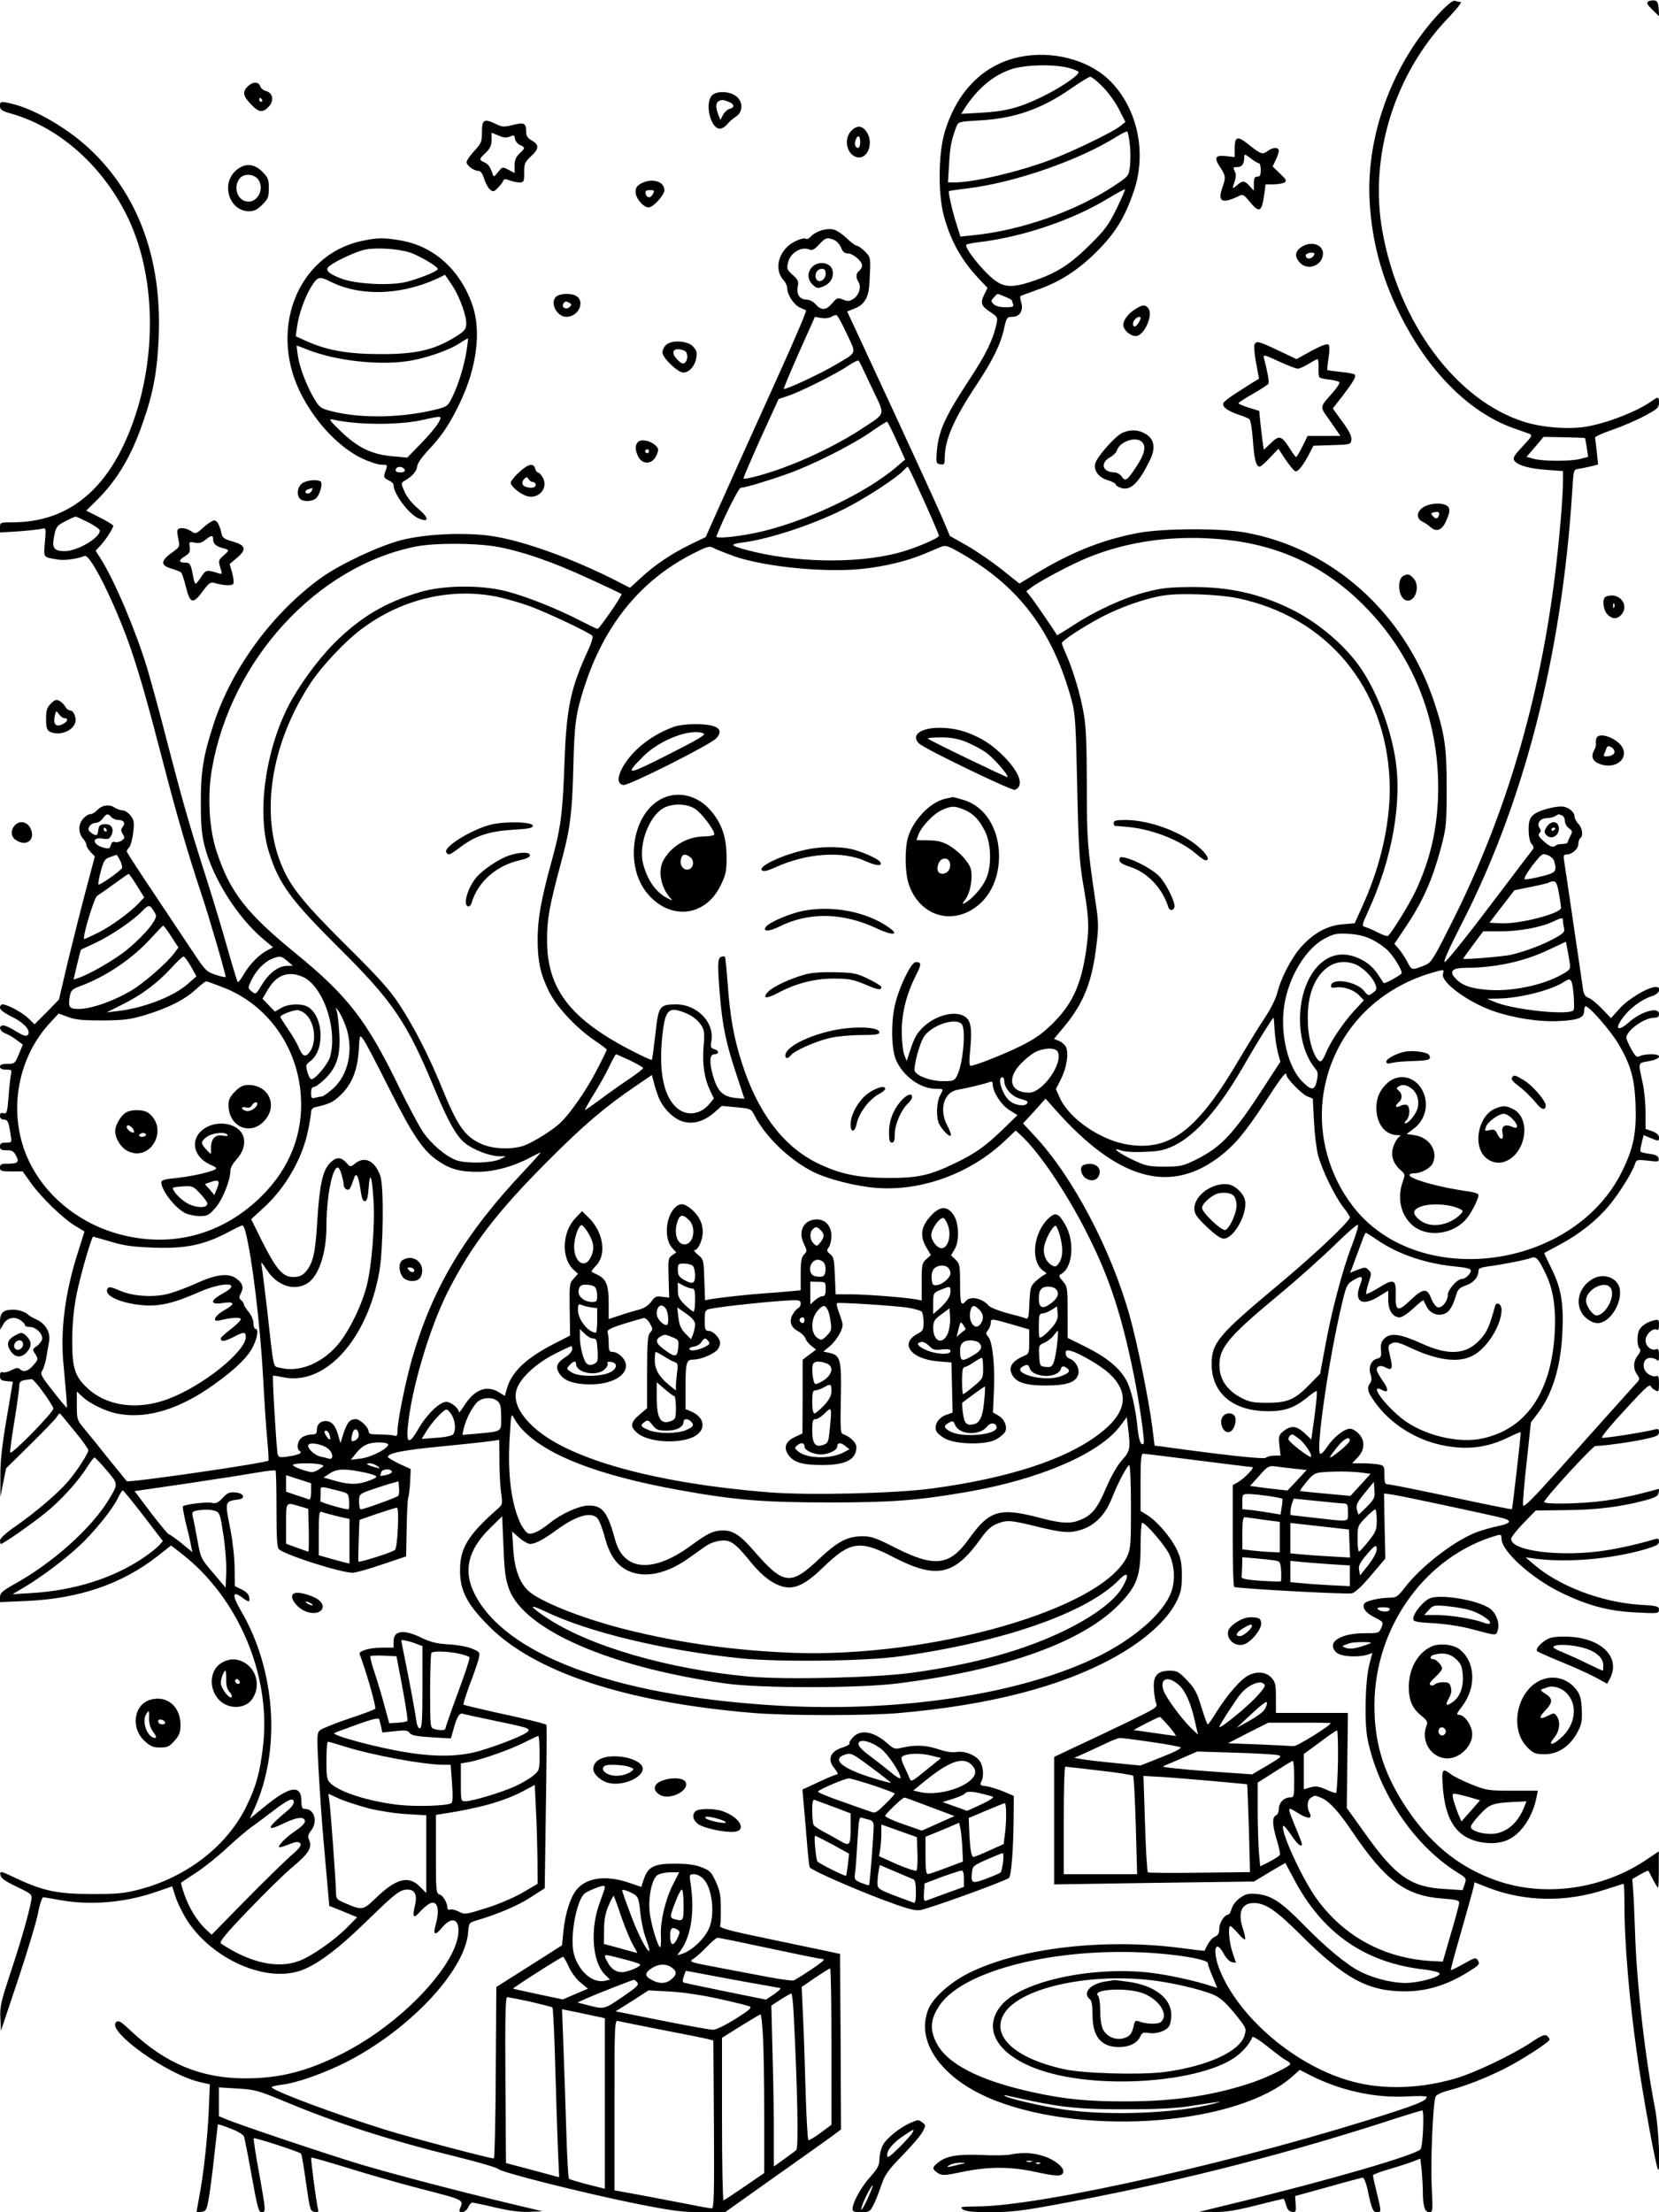 <?xml version="1.0" standalone="no"?>
<!DOCTYPE svg PUBLIC "-//W3C//DTD SVG 20010904//EN"
 "http://www.w3.org/TR/2001/REC-SVG-20010904/DTD/svg10.dtd">
<svg version="1.0" xmlns="http://www.w3.org/2000/svg"
 width="864pt" height="1152pt" viewBox="0 0 864 1152"
 preserveAspectRatio="xMidYMid meet">

<g transform="translate(0,1152) scale(0.1,-0.1)"
fill="#000000" stroke="none">
<path d="M7505 11461 c-248 -259 -392 -641 -372 -992 12 -203 60 -385 152
-574 148 -304 364 -522 598 -605 34 -12 71 -25 82 -29 17 -7 14 -13 -35 -65
-44 -47 -52 -60 -44 -74 16 -25 79 -43 172 -49 l82 -6 0 -51 c0 -83 -19 -308
-41 -486 -81 -655 -253 -1239 -525 -1788 -104 -208 -119 -234 -148 -246 -72
-30 -74 -30 -95 12 -11 22 -31 52 -44 68 l-25 29 68 102 c81 122 131 236 173
393 29 109 31 125 31 310 1 214 -9 287 -65 455 -154 462 -531 801 -984 882
-128 23 -417 22 -550 -1 -183 -33 -351 -99 -533 -209 l-93 -56 -90 72 c-49 39
-130 95 -180 124 l-92 52 -39 93 c-37 85 -221 485 -416 904 l-80 172 38 15
c52 20 74 58 78 132 7 136 8 133 -23 165 -16 16 -35 30 -42 30 -7 0 -31 18
-53 39 -23 22 -54 43 -70 46 -36 8 -91 -9 -115 -35 -10 -11 -22 -17 -27 -14
-15 10 -74 -16 -101 -44 -51 -53 -58 -126 -16 -171 10 -11 19 -30 19 -43 0
-34 36 -87 67 -100 16 -7 29 -13 31 -14 4 -3 -58 -149 -151 -354 -163 -360
-231 -512 -300 -666 l-72 -161 -75 -36 c-101 -49 -190 -109 -260 -174 l-59
-54 -88 45 c-218 109 -453 194 -615 222 -140 24 -361 15 -493 -20 -118 -32
-311 -123 -410 -193 -250 -179 -464 -467 -560 -756 -56 -170 -70 -254 -69
-422 0 -120 5 -166 22 -230 45 -165 167 -358 297 -470 l57 -48 -28 -15 c-44
-22 -93 -72 -124 -125 -15 -27 -30 -45 -33 -40 -2 4 -26 82 -52 173 -25 91
-75 255 -110 365 -90 282 -124 402 -204 710 -38 149 -86 323 -105 387 -61 199
-169 454 -243 571 l-25 39 25 27 c26 27 67 91 67 103 0 4 -32 24 -70 43 l-71
36 60 59 c103 104 175 225 235 399 56 159 76 275 83 456 14 388 -101 712 -336
946 -125 126 -321 240 -453 264 -35 7 -38 5 -38 -16 0 -21 9 -27 63 -42 253
-74 481 -280 608 -551 148 -317 146 -766 -5 -1124 -126 -300 -326 -451 -598
-452 -67 0 -68 0 -68 -27 l0 -26 97 6 c54 4 108 10 120 13 23 6 23 6 17 -69
-7 -83 -11 -78 68 -91 32 -6 99 3 139 19 30 11 159 -250 239 -480 49 -144 85
-270 180 -635 62 -240 123 -448 191 -652 41 -122 128 -422 124 -426 -2 -2 -26
3 -53 12 -47 16 -54 24 -114 114 -35 53 -128 192 -206 309 -78 116 -142 215
-142 219 0 4 6 15 14 23 7 9 16 43 20 77 6 52 4 64 -14 87 -12 15 -30 27 -41
27 -11 0 -30 7 -43 15 -28 19 -67 12 -92 -16 -9 -10 -25 -19 -35 -19 -10 0
-27 -12 -39 -27 -24 -30 -22 -74 5 -103 8 -9 15 -23 15 -30 0 -8 10 -24 22
-37 l22 -23 -46 -173 c-25 -94 -67 -262 -94 -372 l-47 -200 -63 -65 -64 -64
-32 31 c-32 31 -109 72 -135 73 -7 0 -13 -8 -13 -17 0 -12 22 -28 62 -48 66
-32 102 -75 82 -95 -8 -8 -24 -3 -60 19 -26 17 -56 31 -66 31 -28 0 -21 -29 9
-41 16 -6 42 -21 60 -35 l32 -24 -21 -50 c-20 -48 -22 -50 -59 -50 -28 0 -39
-4 -39 -15 0 -10 10 -15 31 -15 30 0 31 -1 25 -32 -3 -18 -9 -70 -12 -116 -6
-75 -9 -83 -25 -79 -14 4 -19 0 -19 -14 0 -12 7 -19 19 -19 21 0 26 -10 36
-77 7 -43 7 -43 -24 -43 -24 0 -31 -4 -31 -20 0 -16 7 -20 35 -20 28 0 37 -5
49 -29 18 -34 9 -41 -50 -41 -27 0 -34 -4 -34 -20 0 -18 7 -20 59 -20 l59 0
45 -63 c54 -75 168 -185 231 -222 25 -15 46 -28 46 -28 0 -1 -16 -50 -34 -108
-66 -206 -92 -402 -76 -576 18 -199 21 -233 17 -233 -2 0 -35 39 -72 87 -62
79 -67 88 -54 107 7 12 17 44 21 71 5 28 11 64 14 81 8 44 -19 91 -64 112 -20
9 -39 20 -42 23 -12 15 -51 29 -80 29 -53 0 -70 -15 -70 -63 l1 -42 15 27 c19
35 56 45 89 24 14 -9 25 -21 25 -26 0 -6 11 -10 25 -10 30 0 65 -32 65 -59 0
-11 -12 -28 -26 -39 -26 -18 -26 -19 -10 -44 16 -25 16 -27 -10 -57 -27 -32
-52 -39 -71 -20 -8 8 -20 6 -43 -6 -17 -9 -38 -14 -46 -11 -10 4 -14 -2 -14
-19 0 -20 6 -24 33 -27 l34 -3 -33 -195 c-24 -141 -33 -224 -32 -300 l0 -105
15 75 15 74 123 121 c67 66 130 131 139 144 8 14 17 23 19 20 2 -2 36 -43 75
-91 40 -48 72 -93 72 -100 0 -17 -58 -106 -105 -162 -51 -60 -167 -159 -267
-229 -56 -38 -88 -68 -88 -79 0 -10 2 -18 5 -18 11 0 152 98 227 158 81 64
174 166 223 244 17 27 33 48 37 48 4 0 32 -30 63 -66 62 -73 61 -70 13 -151
-91 -151 -294 -333 -496 -444 -60 -34 -72 -45 -72 -66 l0 -26 138 6 c274 12
496 88 682 233 l71 56 54 -42 c293 -226 465 -628 426 -993 -16 -144 -36 -218
-88 -324 -99 -203 -306 -365 -552 -431 -84 -22 -116 -25 -251 -25 -179 0 -253
15 -396 82 -82 39 -85 39 -82 18 2 -17 23 -32 85 -62 79 -38 81 -40 76 -70
-11 -65 -56 -222 -109 -380 -48 -146 -55 -173 -52 -233 l3 -67 87 260 c48 143
95 299 105 347 9 49 22 88 28 88 5 0 46 -7 90 -15 158 -28 337 -13 501 44 l81
28 16 -51 c9 -29 33 -78 52 -111 123 -205 398 -336 587 -281 87 25 199 107
358 262 152 148 173 164 214 164 38 0 51 -31 36 -87 -13 -55 -6 -66 23 -33 12
14 33 33 46 42 46 32 65 -17 40 -105 -15 -54 -3 -59 34 -14 80 93 117 -5 51
-135 -92 -181 -330 -400 -569 -521 -185 -94 -328 -130 -510 -130 -229 1 -410
76 -591 245 -57 54 -67 59 -80 47 -47 -48 267 -272 436 -311 l53 -12 -6 -141
c-7 -146 -27 -331 -51 -454 l-13 -72 26 3 c24 3 27 9 38 68 6 36 20 137 29
225 10 88 18 161 19 163 1 1 30 -8 65 -22 38 -14 66 -31 71 -42 3 -11 22 -103
40 -206 29 -160 36 -188 51 -188 24 0 23 4 -13 207 -18 95 -30 176 -27 178 5
5 237 -70 246 -80 3 -3 15 -72 26 -153 20 -140 22 -147 44 -150 19 -3 23 0 18
15 -8 30 -39 263 -35 267 2 3 87 -22 189 -53 102 -32 279 -83 393 -112 217
-56 212 -54 192 -101 -12 -29 30 -22 43 7 6 14 16 25 22 25 5 0 59 -11 118
-25 76 -18 130 -25 178 -23 l69 3 -160 38 c-296 71 -619 156 -790 207 -163 49
-623 203 -699 235 l-36 15 0 75 0 75 98 -6 c89 -5 108 -11 237 -64 275 -116
560 -207 902 -291 114 -28 212 -57 218 -64 14 -17 439 -124 715 -180 192 -38
243 -45 345 -45 l121 0 269 191 c149 105 285 202 303 216 l32 24 -2 457 -3
457 -60 13 c-33 7 -175 37 -315 66 -198 41 -254 56 -250 67 3 8 5 50 4 94 0
64 -5 91 -26 136 -23 50 -31 59 -74 75 -35 14 -75 19 -141 19 -107 0 -138 -16
-160 -81 l-13 -40 -68 23 c-111 37 -206 27 -261 -28 -36 -36 -67 -126 -77
-228 l-7 -71 -171 -109 -171 -108 -3 -447 c-1 -245 -6 -446 -10 -446 -22 0
-428 107 -557 147 -250 77 -587 202 -600 223 -2 4 21 10 53 14 77 9 216 58
332 116 330 167 621 476 638 676 4 51 5 52 46 64 114 34 214 77 280 120 l73
47 6 424 c4 232 5 425 3 427 -7 6 -115 33 -275 67 -84 19 -155 36 -157 38 -3
3 13 51 34 109 22 57 43 118 46 135 7 29 4 31 -36 48 -24 10 -79 20 -123 22
-62 4 -94 12 -139 34 -92 45 -146 39 -146 -17 l0 -34 -59 0 c-66 0 -124 -17
-118 -34 35 -90 88 -278 81 -285 -5 -4 -67 -28 -138 -51 -71 -24 -137 -51
-148 -59 -18 -15 -18 -24 -9 -206 6 -104 17 -271 26 -370 9 -99 19 -216 23
-260 l7 -80 73 -29 72 -30 -52 -53 c-66 -67 -185 -150 -249 -174 -112 -43
-256 -11 -408 90 -11 7 19 45 140 171 85 89 189 191 232 227 84 70 105 103 87
141 -8 19 -6 28 10 49 36 46 18 113 -31 113 -15 0 -19 7 -19 38 0 92 -60 83
-197 -30 l-72 -59 24 53 c139 306 111 720 -69 1028 -48 82 -47 109 4 72 37
-28 42 -28 38 1 -2 14 -16 28 -39 40 l-36 17 -1 93 c0 50 -10 139 -21 197 -31
156 -32 151 44 162 36 6 23 33 -18 36 -32 3 -43 -2 -67 -28 -24 -26 -35 -31
-57 -26 -26 6 -140 -8 -150 -18 -3 -2 4 -42 15 -88 12 -46 24 -98 27 -117 l7
-34 -57 47 c-31 25 -61 46 -65 46 -5 0 -47 51 -94 112 l-85 113 282 41 c155
23 319 49 364 57 46 8 85 12 88 9 3 -3 5 -94 5 -202 0 -150 3 -200 13 -208 39
-32 322 -122 384 -122 15 0 84 19 153 43 l125 42 3 145 c1 80 5 152 8 160 3 8
8 45 10 82 l3 68 -59 27 c-33 16 -60 32 -60 36 0 20 81 36 290 56 124 12 240
25 258 28 l32 5 1 -108 c0 -60 4 -136 9 -169 8 -57 7 -61 -19 -83 -155 -137
-196 -205 -195 -322 0 -105 38 -176 153 -291 240 -239 713 -394 1371 -449 175
-15 610 -15 770 0 468 42 834 137 1105 285 160 87 282 195 331 293 24 48 29
69 29 137 0 66 -5 90 -26 135 -30 63 -103 149 -154 180 l-35 22 0 149 c0 113
3 149 13 149 6 0 135 -16 285 -35 150 -19 278 -35 284 -35 15 0 -39 -57 -74
-78 l-28 -16 0 -263 c0 -144 3 -264 8 -267 14 -8 587 -40 613 -33 17 4 55 40
100 94 l74 87 -4 169 -3 170 49 -7 c47 -7 521 -108 575 -123 44 -13 33 -27
-29 -40 -32 -6 -83 -21 -113 -32 -116 -44 -290 -178 -376 -291 -35 -45 -42
-50 -79 -50 -49 -1 -114 -15 -127 -28 -19 -19 3 -51 50 -74 47 -24 48 -25 36
-54 -12 -29 -13 -29 -91 -29 -127 -1 -198 -50 -142 -101 23 -21 109 -26 160
-11 l26 9 -14 -54 c-23 -82 -29 -308 -10 -398 58 -278 244 -553 469 -692 45
-28 46 -30 36 -60 l-11 -31 -91 6 c-178 9 -257 65 -416 288 l-96 134 3 248 3
247 -188 0 -187 0 0 79 c0 70 -3 82 -24 105 -28 30 -76 34 -120 11 -39 -20
-107 -98 -161 -183 -24 -40 -47 -72 -50 -72 -3 0 -18 41 -33 90 -23 77 -35 98
-75 140 -42 44 -53 50 -89 50 -63 0 -87 -25 -84 -88 1 -29 6 -63 11 -78 10
-25 8 -26 -152 -104 -90 -43 -211 -101 -270 -128 l-108 -51 0 -332 0 -332 520
8 521 7 81 49 82 48 41 -77 c150 -289 374 -445 689 -479 38 -5 71 -13 73 -20
5 -15 -76 -41 -152 -48 -70 -7 -182 18 -263 59 -69 35 -179 126 -296 246 -114
116 -164 149 -238 157 -45 4 -59 1 -88 -19 -21 -14 -39 -37 -45 -56 -5 -17
-13 -32 -17 -32 -20 0 -48 -42 -48 -73 0 -24 -6 -35 -22 -42 -18 -8 -36 -31
-54 -73 -1 -2 -51 4 -110 12 -401 54 -843 5 -1111 -125 -98 -47 -193 -130
-218 -192 -70 -172 74 -369 349 -476 486 -188 1268 -124 1548 127 l37 33 61
-31 c155 -78 336 -117 502 -107 54 3 98 2 98 -2 0 -18 -33 -33 -166 -77 -767
-250 -1837 -493 -2176 -494 -84 -1 -91 -2 -74 -15 15 -11 50 -15 144 -15 100
0 164 7 321 36 592 108 1146 246 1718 429 110 36 205 65 210 65 11 0 4 -178
-8 -201 -14 -28 -481 -164 -974 -283 l-180 -44 78 -1 c59 -1 113 8 217 34 76
19 141 35 144 35 3 0 9 -15 14 -33 6 -22 15 -33 30 -35 21 -3 22 0 20 39 l-3
43 170 47 c94 27 175 48 182 49 6 0 16 -24 23 -52 23 -111 30 -128 50 -128 25
0 25 0 0 102 -11 46 -20 86 -20 90 0 4 39 19 88 33 48 14 103 32 123 40 l36
14 7 -61 c3 -34 6 -82 6 -108 0 -77 10 -110 33 -110 19 0 20 4 13 138 -6 122
6 420 20 463 3 10 30 23 72 34 84 22 191 64 285 111 88 44 237 140 237 153 0
5 -6 14 -14 20 -10 8 -29 1 -82 -35 -102 -67 -297 -160 -399 -189 -182 -52
-370 -58 -530 -15 -289 76 -587 326 -691 577 -41 100 -27 172 18 91 14 -26 32
-44 44 -46 l21 -3 -18 53 c-18 53 -25 138 -11 138 4 0 21 -17 39 -37 17 -21
34 -35 37 -32 3 3 -1 25 -9 49 -31 89 -11 140 55 140 60 0 116 -38 243 -165
231 -230 352 -295 544 -295 121 0 234 37 354 117 33 21 36 28 26 43 -10 18
-15 17 -75 -17 -34 -19 -64 -34 -66 -32 -2 2 23 94 55 204 31 110 60 212 63
227 l5 26 74 -29 c190 -73 405 -76 610 -8 49 16 90 29 93 29 2 0 4 -48 4 -107
0 -212 27 -516 71 -818 30 -205 94 -553 104 -563 14 -14 3 222 -15 315 -53
272 -97 658 -105 928 -3 88 -7 185 -10 215 l-4 55 40 23 c23 13 42 22 44 20 1
-2 12 -22 24 -46 12 -23 23 -42 26 -42 3 0 4 43 4 95 l0 94 -58 -39 c-232
-159 -536 -202 -790 -112 -202 72 -356 201 -485 406 -105 167 -149 318 -148
511 3 408 270 775 640 880 18 5 22 2 22 -18 0 -64 152 -202 305 -278 143 -70
254 -100 398 -106 112 -6 117 -5 117 14 0 18 -9 21 -97 26 -202 13 -425 97
-558 213 l-40 34 60 -8 c166 -20 390 0 563 50 57 17 72 25 72 40 0 14 -5 18
-17 14 -87 -26 -184 -48 -268 -61 -230 -34 -485 -2 -485 61 0 9 29 46 64 82
l64 66 158 2 c159 1 286 17 416 52 50 14 64 22 66 38 l3 21 -88 -23 c-48 -13
-137 -31 -196 -39 -120 -17 -321 -20 -315 -6 8 25 253 291 267 291 41 0 193
21 258 36 61 13 73 19 73 36 0 16 -4 19 -22 14 -51 -14 -269 -48 -275 -43 -3
4 30 46 73 94 144 158 175 189 181 175 2 -7 13 -17 24 -22 17 -10 19 -7 19 34
0 36 -3 44 -15 40 -8 -4 -27 1 -41 11 -34 22 -31 78 4 83 13 2 30 -2 38 -8 12
-11 14 -7 14 23 0 27 -4 35 -14 31 -26 -10 -56 15 -56 46 0 31 39 68 60 55 6
-4 10 6 10 25 0 28 -2 30 -27 24 -40 -10 -71 -33 -79 -57 -10 -31 -7 -78 5
-90 7 -7 4 -18 -9 -35 -24 -30 -26 -70 -4 -100 15 -22 15 -25 -4 -45 -84 -94
-266 -296 -412 -460 -134 -149 -176 -190 -178 -175 -2 11 6 113 19 226 l22
205 35 46 c77 101 121 244 129 425 7 150 -7 231 -58 332 -21 43 -38 78 -36 79
1 1 38 21 81 44 100 53 191 125 256 203 53 63 123 176 135 217 7 22 10 23 67
17 54 -7 59 -6 56 11 -2 13 -15 20 -45 24 -24 3 -45 8 -48 11 -4 3 -1 24 5 46
l10 41 35 -15 c44 -18 45 -18 45 4 0 11 -13 23 -35 31 l-35 12 0 87 c0 48 -7
119 -16 157 -23 105 -25 99 34 109 64 12 72 36 11 36 -22 0 -49 -4 -59 -10
-16 -8 -22 -3 -44 36 -14 26 -26 52 -26 59 0 38 92 105 145 105 18 0 25 5 25
20 0 39 -91 14 -156 -43 -58 -51 -77 -38 -34 21 37 51 100 98 152 114 41 12
56 48 20 48 -39 0 -142 -62 -186 -111 l-46 -51 -48 50 c-26 27 -58 53 -70 56
-14 5 -23 18 -27 39 -2 18 -25 172 -50 342 -25 171 -47 322 -50 338 -3 21 -1
27 13 27 29 0 62 29 62 55 0 13 5 27 10 30 17 10 11 54 -10 75 -11 11 -20 29
-20 39 0 24 -36 51 -67 51 -50 0 -128 -24 -149 -45 -19 -19 -23 -34 -23 -80 1
-35 7 -61 16 -71 10 -9 12 -19 6 -27 -5 -7 -108 -141 -227 -299 -120 -159
-224 -288 -232 -288 -9 0 21 67 85 193 328 636 525 1404 579 2257 7 113 7 115
32 118 14 2 42 8 64 13 l39 10 -7 66 c-4 36 -8 69 -9 74 -1 5 39 23 88 40 50
17 125 49 168 72 68 36 77 44 77 69 0 33 -3 34 -38 9 -74 -52 -219 -110 -330
-131 -91 -18 -238 -8 -337 24 -352 113 -649 513 -735 989 -71 391 61 820 341
1112 47 49 75 85 66 85 -8 0 -22 2 -30 6 -9 3 -36 -18 -72 -55z m-3162 -1190
c13 -5 30 -23 37 -40 9 -23 19 -31 37 -31 26 0 73 -41 73 -63 0 -8 -7 -20 -15
-27 -18 -15 -19 -34 -4 -59 16 -25 3 -68 -26 -87 -21 -14 -30 -14 -55 -4 -27
11 -31 10 -56 -19 -31 -38 -57 -39 -86 -6 -13 15 -32 25 -49 25 -35 0 -53 30
-44 70 5 24 1 34 -26 58 -31 28 -33 32 -24 68 12 47 66 80 106 66 19 -8 29 -3
55 25 34 36 40 38 77 24z m66 -487 c52 -111 58 -95 -60 -165 -72 -43 -260
-131 -267 -124 -2 2 34 87 79 189 l83 186 32 -6 c18 -3 41 -1 51 5 10 6 23 10
28 11 6 0 30 -44 54 -96z m131 -282 c72 -153 78 -128 -55 -217 -94 -62 -242
-138 -372 -188 -101 -40 -237 -78 -241 -68 -1 3 40 98 90 210 l93 203 45 15
c63 20 255 116 315 157 28 19 53 31 57 28 4 -4 34 -67 68 -140z m130 -278 l44
-97 -40 -34 c-161 -141 -493 -297 -739 -348 -108 -22 -209 -31 -204 -18 35 91
116 253 127 253 21 0 141 36 242 72 128 45 334 149 430 215 47 33 87 58 90 57
3 -1 26 -46 50 -100z m3585 14 c1 -2 5 -24 9 -50 l7 -47 -38 -10 c-49 -14
-197 -14 -246 0 l-37 10 45 52 44 52 107 -2 c58 -1 107 -3 109 -5z m-3489
-225 c60 -129 124 -275 124 -283 0 -13 -135 -70 -216 -90 -220 -57 -542 -50
-789 17 -83 22 -86 29 -18 38 147 18 400 104 563 192 102 55 240 146 271 179
12 13 24 24 26 24 2 0 20 -35 39 -77z m-4306 -213 c33 -17 60 -36 60 -43 0
-38 -116 -106 -181 -107 -58 0 -70 15 -57 78 10 49 14 55 57 77 25 13 50 24
54 25 4 0 34 -14 67 -30z m5919 -90 c286 -30 521 -140 721 -340 253 -251 390
-586 390 -950 0 -199 -38 -373 -120 -545 -32 -66 -111 -195 -140 -228 -4 -4
-27 3 -52 16 -25 13 -55 26 -66 29 -21 6 -21 7 12 80 127 275 180 572 142 803
-27 163 -96 343 -179 465 -80 117 -218 235 -355 304 -168 84 -331 121 -532
119 -111 -1 -153 -5 -235 -27 -113 -29 -267 -100 -381 -176 -43 -27 -78 -49
-79 -48 -17 29 -121 181 -138 201 l-22 28 25 19 c46 35 207 120 294 156 216
88 459 120 715 94z m-3798 -36 c130 -22 297 -79 488 -168 90 -41 165 -77 168
-79 6 -6 -116 -182 -125 -182 -4 0 -45 20 -90 43 -123 64 -289 129 -389 154
-132 33 -325 31 -448 -6 -181 -54 -310 -131 -445 -266 -85 -85 -186 -224 -240
-330 -120 -238 -162 -555 -100 -755 53 -169 112 -249 364 -500 282 -279 355
-387 501 -740 70 -168 114 -246 160 -280 44 -34 125 -65 173 -66 l37 -1 -35
-16 c-44 -19 -171 -22 -223 -4 -55 20 -131 84 -175 149 -22 32 -82 146 -134
253 -160 328 -262 458 -524 672 -260 212 -345 320 -415 531 -40 119 -50 291
-25 434 99 567 547 1055 1062 1157 96 19 301 19 415 0z m1243 -51 c164 -56
476 -86 671 -65 117 13 230 41 317 77 35 15 75 32 90 38 23 9 36 5 110 -38
299 -173 473 -406 570 -765 18 -66 21 -121 28 -445 6 -300 12 -393 28 -490 32
-183 35 -233 23 -330 -24 -198 -70 -306 -175 -411 -54 -54 -93 -82 -164 -118
-88 -44 -244 -106 -267 -106 -8 0 -8 25 -2 86 10 104 4 148 -26 169 -48 34
-148 11 -214 -49 -35 -32 -49 -56 -68 -111 l-23 -70 -12 30 c-7 17 -13 71 -14
120 0 100 24 196 74 296 30 58 30 69 -1 69 -22 0 -80 -115 -105 -210 -25 -95
-23 -242 3 -301 38 -85 126 -148 206 -149 43 0 42 1 22 -36 -18 -34 -20 -116
-4 -147 17 -32 51 -67 60 -61 4 2 -3 26 -17 52 -45 83 -19 175 53 187 47 8
142 31 166 40 12 5 17 2 17 -11 0 -39 43 -107 86 -134 l43 -27 -77 -75 c-92
-89 -145 -126 -254 -178 -129 -62 -192 -75 -348 -74 -155 1 -248 21 -365 78
-178 88 -311 266 -393 526 -40 126 -60 235 -72 404 -6 77 -12 142 -15 144 -2
3 -11 2 -20 -1 -18 -7 -19 -42 -5 -209 13 -152 32 -244 85 -402 l42 -128 -51
5 c-62 8 -88 34 -111 109 -22 75 -20 118 5 118 26 0 26 20 -1 27 -18 5 -19 11
-14 44 16 95 -75 189 -184 189 -87 -1 -92 -8 -108 -157 -8 -70 -16 -129 -18
-132 -3 -2 -46 17 -96 43 -330 168 -452 327 -450 586 0 108 13 176 80 425 41
154 51 239 57 470 5 225 13 279 56 414 104 325 292 557 563 696 85 43 88 44
118 28 17 -8 63 -26 101 -40z m-1243 -209 c46 -9 127 -32 179 -51 92 -34 305
-135 324 -153 6 -6 -3 -37 -22 -78 -90 -194 -112 -299 -122 -579 -10 -276 -19
-344 -70 -528 -52 -190 -70 -291 -70 -396 0 -112 13 -176 56 -266 40 -84 143
-195 242 -262 34 -23 62 -44 62 -47 0 -3 -23 -51 -52 -106 -52 -103 -142 -232
-194 -279 -42 -38 -138 -98 -186 -115 -64 -22 -164 -18 -223 10 -86 39 -123
93 -208 302 -64 157 -145 314 -218 424 -48 74 -110 143 -279 310 -216 215
-284 298 -330 406 -118 272 -60 643 149 959 54 82 173 210 253 271 207 160
464 225 709 178z m3864 -9 c466 -97 771 -463 792 -950 8 -200 -42 -434 -140
-650 l-42 -93 -61 -5 c-79 -6 -150 -44 -215 -115 -52 -57 -109 -166 -128 -246
-7 -26 -34 -81 -60 -120 -27 -40 -85 -134 -130 -210 -222 -380 -363 -490 -584
-457 -144 22 -309 135 -358 245 l-20 45 26 51 c31 61 42 137 26 169 -7 12 -23
26 -37 31 l-25 10 55 66 c101 122 145 235 167 429 11 87 10 118 -6 221 -42
287 -45 321 -45 604 0 212 -4 308 -16 374 -17 98 -54 222 -90 305 -13 29 -24
57 -24 62 0 12 101 79 200 132 98 53 237 102 330 116 89 14 288 6 385 -14z
m-5865 -1140 c7 -8 23 -15 36 -15 29 0 39 -16 23 -36 -10 -13 -10 -20 0 -37
12 -18 11 -22 -5 -34 -10 -7 -26 -11 -35 -8 -11 4 -18 -1 -22 -16 -5 -18 -10
-20 -34 -14 -62 15 -68 58 -8 48 30 -5 36 -2 46 20 15 34 -3 59 -40 55 -20 -2
-27 -9 -29 -30 -4 -32 -10 -34 -38 -14 -15 12 -17 18 -8 33 6 10 21 18 32 18
12 0 29 10 37 23 19 26 28 27 45 7z m7554 9 c9 -3 16 -17 16 -30 0 -12 9 -29
21 -37 18 -13 19 -18 8 -39 -7 -12 -13 -27 -14 -33 0 -5 -12 -10 -27 -10 -14
0 -30 -3 -34 -7 -14 -14 -33 -8 -65 22 -25 22 -30 33 -22 41 9 9 9 16 0 29
-15 25 6 50 42 50 14 0 33 5 41 10 18 12 15 11 34 4z m-7579 -74 c3 -5 1 -10
-4 -10 -6 0 -11 5 -11 10 0 6 2 10 4 10 3 0 8 -4 11 -10z m7539 -164 c15 -55
10 -61 -68 -80 -40 -10 -78 -17 -85 -15 -7 3 9 31 39 71 50 64 52 65 80 55 16
-6 31 -20 34 -31z m-7469 4 c9 -17 13 -35 10 -41 -11 -17 -116 -91 -122 -85
-3 3 2 34 12 69 15 56 21 65 49 74 17 6 32 11 33 12 1 0 10 -13 18 -29z m88
-132 l38 -61 -28 -30 c-47 -49 -142 -119 -212 -154 -36 -18 -69 -33 -72 -33
-14 0 51 215 67 225 9 6 49 33 88 62 39 28 73 52 76 52 3 0 22 -27 43 -61z
m7406 -41 c6 -35 11 -68 11 -74 0 -30 -216 -86 -315 -81 l-58 3 65 85 65 84
88 18 c49 10 91 20 93 23 3 3 13 5 23 5 13 0 19 -14 28 -63z m-7308 -109 c12
-22 -52 -102 -145 -180 -60 -51 -205 -135 -262 -152 l-21 -7 18 77 c10 42 19
77 21 79 2 1 34 16 71 33 80 37 199 117 247 167 37 38 41 37 71 -17z m7329
-35 c0 -10 3 -27 6 -39 4 -17 -5 -26 -55 -53 -64 -34 -147 -65 -221 -83 -41
-9 -250 -27 -250 -20 0 1 24 34 52 72 l52 70 88 0 c97 0 209 20 272 49 52 24
56 25 56 4z m-7248 -80 l37 -57 -19 -26 c-37 -51 -159 -159 -229 -200 -88 -52
-201 -92 -266 -94 -55 -1 -62 8 -51 69 6 28 13 35 54 50 135 50 272 143 369
250 32 35 60 64 63 65 3 0 22 -26 42 -57z m6254 -16 c28 -14 66 -40 83 -58 29
-29 71 -97 71 -116 0 -9 -89 -58 -94 -52 -1 2 -17 25 -34 51 -22 31 -48 54
-84 72 -81 41 -155 32 -216 -26 -126 -121 -137 -403 -22 -543 14 -16 15 -28 8
-62 -11 -53 -27 -54 -76 -5 -74 74 -116 246 -94 394 22 150 114 302 214 352
46 24 62 27 123 23 49 -3 85 -12 121 -30z m1028 -114 c6 -40 5 -42 -37 -66
-100 -58 -270 -93 -397 -81 -82 7 -126 23 -159 58 -36 38 -19 56 53 56 155 1
304 33 431 94 l90 42 6 -30 c4 -17 9 -50 13 -73z m-7180 -25 l29 -52 -43 -38
c-75 -67 -230 -127 -367 -143 l-58 -7 80 40 c100 49 184 112 255 189 30 34 60
61 65 62 6 0 23 -23 39 -51z m503 27 l28 -24 -31 -1 c-44 0 -94 -38 -130 -98
-31 -51 -32 -52 -53 -35 -21 18 -21 18 -2 58 24 50 64 93 105 111 43 18 51 17
83 -11z m5560 -16 c37 -14 89 -64 104 -101 11 -28 10 -32 -11 -48 -23 -17 -24
-17 -47 11 -40 48 -163 68 -171 28 -2 -12 4 -15 27 -11 40 6 93 -13 121 -43
l23 -24 -51 -55 c-61 -67 -126 -166 -149 -224 -9 -23 -21 -41 -27 -39 -28 8
-59 98 -64 185 -6 107 10 185 48 246 49 77 121 104 197 75z m458 -50 c-14 -42
128 -147 262 -194 107 -37 243 -58 344 -52 99 5 129 17 129 52 0 14 4 25 8 25
19 0 131 -129 170 -195 66 -112 85 -182 90 -320 5 -144 -11 -223 -68 -340
-251 -519 -1065 -627 -1404 -187 -124 161 -180 365 -157 562 39 314 256 564
571 655 61 18 62 18 55 -6z m-5917 -28 c97 -68 158 -272 121 -404 -10 -37 -76
-117 -97 -117 -6 0 -16 17 -21 38 -10 34 -9 38 15 56 75 55 70 226 -8 280 -31
22 -106 20 -144 -3 l-32 -19 -32 33 -33 34 27 46 c36 61 78 87 133 82 22 -2
55 -14 71 -26z m6597 -76 c3 -41 4 -79 0 -85 -18 -30 -321 2 -415 44 l-35 15
55 1 c113 1 281 44 345 87 36 24 42 16 50 -62z m-7035 34 c233 -89 392 -312
407 -570 12 -193 -58 -371 -201 -514 -210 -211 -489 -281 -773 -194 -196 61
-359 198 -442 372 -112 235 -68 527 107 718 l47 51 50 -18 c40 -15 77 -18 180
-18 111 1 143 5 220 28 119 36 207 80 264 133 25 23 50 42 54 43 4 0 43 -14
87 -31z m641 -204 c42 -119 14 -253 -68 -325 -25 -22 -51 -40 -57 -40 -6 0
-21 -3 -33 -6 -20 -6 -23 -3 -23 25 0 21 5 31 15 31 9 0 35 20 59 43 61 61 80
123 73 236 -3 47 -8 97 -12 111 l-7 25 17 -23 c9 -13 25 -47 36 -77z m-206 61
c47 -47 55 -149 15 -198 -21 -26 -35 -18 -55 29 -8 20 -33 62 -55 94 -22 32
-40 61 -40 64 0 10 63 34 88 35 13 0 34 -11 47 -24z m1970 11 c41 -16 68 -37
89 -69 14 -22 16 -40 10 -110 -7 -92 4 -164 35 -229 l19 -39 -24 -29 c-50 -60
-127 -65 -178 -12 -63 65 -85 189 -67 366 15 137 32 155 116 122z m3073 -90
c2 -34 9 -85 16 -114 l14 -52 -80 -123 c-161 -250 -227 -321 -358 -386 -69
-34 -80 -37 -165 -37 -82 0 -97 3 -163 34 -78 37 -120 70 -63 50 19 -7 72 -10
125 -7 76 3 102 9 150 32 116 57 237 196 366 421 62 108 147 245 152 245 2 0
4 -28 6 -63z m-1630 31 c24 -24 8 -208 -24 -270 -13 -26 -19 -28 -75 -28 -58
0 -128 24 -144 50 -11 18 25 154 50 186 44 58 160 95 193 62z m-2982 -335
c124 -247 178 -327 258 -380 62 -42 114 -56 206 -55 82 0 182 27 265 71 28 14
54 28 60 30 5 2 -32 -40 -84 -95 -312 -331 -478 -610 -585 -979 -35 -123 -76
-326 -76 -378 0 -22 -4 -28 -16 -23 -9 3 -42 6 -75 6 -47 0 -59 3 -59 15 0 22
-45 65 -67 65 -31 0 -44 -16 -63 -71 l-17 -54 -12 42 c-14 50 -34 73 -65 73
-28 0 -46 -18 -46 -47 0 -18 -5 -23 -28 -23 -15 0 -38 -7 -50 -16 -23 -16 -30
-58 -11 -70 17 -10 -7 -21 -63 -29 -40 -6 -47 -4 -52 12 -6 21 -29 404 -24
409 2 1 24 -2 48 -7 220 -51 444 194 506 552 20 118 24 439 5 494 -27 80 -81
107 -132 66 -23 -19 -24 -19 -46 5 -29 31 -53 30 -86 -4 -37 -38 -54 -119 -65
-307 -10 -167 -23 -218 -64 -262 -15 -16 -33 -23 -61 -23 -54 0 -87 38 -161
184 l-58 117 61 56 c116 104 205 258 235 405 9 42 16 86 16 97 0 14 9 23 28
27 65 14 90 26 126 62 58 55 87 127 94 229 5 86 5 86 23 62 11 -13 71 -128
135 -256z m3482 191 c32 -57 -77 -214 -149 -214 -95 0 -117 70 -47 146 23 25
58 54 77 64 46 24 107 26 119 4z m-2227 -46 c37 -18 68 -36 68 -40 1 -4 -34
-31 -76 -59 -43 -29 -110 -76 -149 -106 -40 -29 -74 -53 -77 -53 -3 0 18 37
46 83 29 46 65 111 81 145 16 34 32 62 34 62 3 0 35 -15 73 -32z m3419 -77 c0
-17 80 -99 108 -110 l29 -12 6 -117 c3 -64 13 -144 21 -177 22 -79 84 -208
129 -268 21 -26 37 -51 37 -56 0 -21 -190 -200 -380 -358 -303 -253 -340 -296
-340 -406 0 -144 100 -236 266 -245 101 -5 160 12 228 68 27 22 51 38 53 36 5
-4 -8 -118 -23 -217 l-5 -35 -35 33 c-41 38 -70 42 -109 11 -25 -20 -27 -25
-22 -75 l6 -53 -33 0 c-17 0 -37 -5 -43 -11 -9 -9 -207 12 -539 58 l-41 5 -12
97 c-19 146 -77 432 -117 576 -96 346 -298 729 -495 939 l-61 66 59 64 58 65
55 -62 c315 -353 581 -434 834 -253 88 63 148 133 258 302 85 131 108 160 108
135z m-3272 -110 c21 -58 77 -116 127 -131 54 -16 109 -1 163 45 l41 36 76 -7
c72 -7 77 -8 92 -38 56 -113 183 -235 307 -298 75 -38 225 -76 330 -84 235
-18 490 75 669 245 l57 54 31 -29 c97 -91 243 -310 349 -524 110 -220 172
-411 234 -716 29 -142 60 -354 52 -361 -13 -14 -24 13 -31 74 -11 114 -35 215
-62 260 -36 63 -105 118 -210 170 l-93 46 0 133 c0 126 -1 134 -24 161 -24 28
-24 30 -6 41 57 35 67 167 19 252 -36 64 -52 70 -89 35 -82 -79 -94 -230 -23
-275 14 -9 15 -12 4 -17 -7 -3 -28 -18 -45 -33 -29 -27 -31 -33 -35 -115 -3
-75 -5 -86 -20 -80 -9 4 -52 16 -96 27 -44 12 -87 29 -95 38 -34 40 -97 53
-120 25 -25 -30 -30 -13 -30 89 0 96 -2 106 -24 127 l-23 22 20 34 c25 44 21
140 -10 181 -32 43 -68 41 -113 -7 -53 -55 -61 -106 -27 -164 l25 -43 -24 -21
c-22 -20 -24 -29 -24 -118 l0 -97 -32 6 c-57 10 -260 26 -340 26 l-76 0 -4 96
c-3 83 -6 98 -24 113 -19 15 -20 19 -8 36 8 10 14 37 14 59 0 51 -31 86 -75
86 -69 0 -101 -61 -68 -128 17 -35 17 -38 1 -54 -14 -14 -18 -35 -18 -102 l0
-85 -52 -5 c-29 -3 -91 -8 -138 -11 -83 -6 -213 -20 -277 -30 l-31 -6 -4 107
c-3 104 -4 106 -33 130 -16 13 -24 24 -18 24 19 0 43 54 43 95 0 45 -20 85
-60 119 -39 32 -60 33 -88 4 -47 -51 -53 -162 -11 -207 l21 -23 -22 -15 c-20
-14 -21 -22 -18 -118 l3 -102 -36 4 c-31 5 -39 1 -58 -26 -15 -20 -36 -34 -64
-41 -23 -6 -68 -19 -99 -30 l-58 -19 0 82 c0 93 -12 125 -55 147 -17 8 -32 16
-34 18 -3 1 8 15 23 31 57 59 38 176 -39 251 l-34 33 -34 -36 c-71 -74 -75
-212 -8 -271 l21 -19 -22 -25 c-22 -23 -23 -31 -21 -161 l2 -136 -84 -43
c-145 -74 -222 -148 -245 -233 l-11 -38 -34 21 c-62 36 -125 11 -176 -70 -16
-25 -29 -41 -29 -36 0 20 -41 54 -66 54 -34 0 -101 -65 -144 -139 -48 -84 -65
-81 -56 10 18 193 111 508 206 698 122 242 257 419 525 687 182 183 301 284
455 388 l85 58 9 -34 c4 -18 15 -53 24 -77z m1802 82 c0 -40 39 -83 84 -95 36
-10 43 -15 34 -25 -14 -17 -65 -8 -92 16 -37 33 -64 121 -36 121 6 0 10 -8 10
-17z m-3451 -490 c6 -21 11 -45 11 -54 0 -9 7 -20 15 -23 15 -5 19 1 40 62 10
29 22 7 31 -55 7 -50 13 -68 24 -68 11 0 16 17 20 70 6 90 17 64 25 -62 9
-126 -9 -346 -35 -448 -28 -110 -99 -251 -159 -317 -84 -92 -197 -135 -291
-111 -40 10 -32 -25 -70 313 -12 102 -24 199 -27 215 -5 28 -3 26 25 -16 54
-84 142 -114 211 -73 60 36 101 156 101 298 0 150 30 306 59 306 6 0 15 -17
20 -37z m1808 -235 c41 -39 26 -128 -22 -128 -41 0 -58 63 -35 124 12 32 27
33 57 4z m1350 -29 c19 -53 0 -119 -33 -119 -24 0 -54 39 -54 69 0 32 45 94
64 88 6 -2 16 -19 23 -38z m2102 -109 c-47 -121 -107 -348 -140 -535 l-24
-129 -55 -56 c-77 -79 -116 -95 -220 -95 -72 0 -93 4 -134 25 -68 35 -108 87
-114 148 -10 106 32 160 298 381 96 79 229 198 295 262 66 65 123 115 127 111
4 -4 -11 -55 -33 -112z m-5760 73 c34 -130 76 -481 91 -753 6 -113 15 -256 21
-318 6 -63 9 -116 7 -118 -14 -13 -729 -117 -738 -107 -4 5 -47 58 -96 118
-48 61 -105 131 -126 156 -36 43 -38 48 -38 119 l0 74 28 -26 c34 -34 115 -74
172 -87 143 -33 310 11 481 126 118 80 198 152 229 207 29 50 40 106 20 106
-5 0 -10 13 -10 29 0 17 -11 42 -25 59 -14 17 -25 34 -25 40 0 5 -6 15 -14 21
-12 10 -12 16 -1 38 16 30 8 53 -27 77 -39 27 -102 20 -197 -23 -48 -22 -114
-47 -146 -56 -78 -23 -191 -17 -263 15 -45 19 -55 21 -62 9 -22 -35 68 -76
185 -86 85 -7 161 11 288 67 130 58 235 53 127 -6 -65 -35 -68 -59 -5 -50 67
11 73 -3 16 -35 -56 -32 -71 -66 -23 -54 54 13 100 17 106 7 3 -5 -19 -28 -49
-51 -30 -23 -55 -45 -55 -50 0 -19 16 -18 61 4 59 31 69 31 69 3 0 -76 -225
-256 -404 -323 -156 -59 -315 -39 -416 52 -71 64 -85 108 -84 263 1 81 9 160
22 226 20 101 79 304 87 304 3 0 44 -12 92 -26 69 -21 117 -27 223 -31 162 -6
258 13 380 76 41 22 78 40 82 40 4 1 12 -16 17 -36z m1786 -6 c29 -50 32 -85
10 -127 -31 -59 -85 -22 -85 58 0 46 23 112 39 112 6 0 22 -20 36 -43z m2455
-11 c17 -63 16 -110 -3 -140 -15 -22 -21 -25 -37 -16 -35 19 -52 65 -40 108
12 46 48 105 59 98 4 -3 14 -25 21 -50z m-1246 28 c21 -20 20 -37 -2 -64 -17
-21 -19 -21 -35 -5 -20 19 -22 56 -5 73 16 16 23 15 42 -4z m2897 -50 c112
-77 259 -126 416 -140 50 -5 73 -11 73 -20 0 -17 -28 -44 -46 -44 -25 0 -74
-56 -74 -83 0 -34 -32 -72 -54 -64 -10 4 -25 25 -33 47 -21 54 -42 52 -109
-12 -65 -62 -78 -57 -75 32 2 78 -10 83 -89 34 -33 -20 -62 -35 -65 -32 -2 2
3 28 12 56 16 49 16 54 0 69 -15 15 -19 15 -56 1 l-40 -16 11 27 c9 24 38 102
59 159 5 12 10 22 13 22 2 0 28 -16 57 -36z m879 -177 c39 -81 54 -179 47
-307 -18 -312 -149 -502 -378 -551 -117 -25 -280 11 -392 85 -98 66 -209 210
-128 167 33 -18 34 5 1 50 -16 23 -30 48 -30 55 0 21 20 27 46 13 34 -18 39
-7 24 57 -12 48 -12 57 1 65 22 14 40 11 99 -17 144 -68 254 -83 329 -44 75
38 151 159 151 240 0 30 -27 44 -34 18 -29 -106 -42 -135 -78 -174 -72 -79
-164 -85 -307 -19 -108 49 -160 56 -191 25 -17 -17 -21 -31 -18 -60 3 -34 0
-40 -20 -45 -31 -8 -47 -46 -34 -82 7 -22 6 -34 -4 -48 -18 -25 -10 -49 37
-111 79 -103 204 -181 336 -209 131 -28 238 -15 355 43 32 16 58 26 58 23 0
-22 -43 -397 -46 -400 -2 -2 -142 26 -313 63 -170 36 -318 66 -330 66 -18 0
-21 6 -21 49 0 46 -1 49 -31 55 -17 3 -55 6 -84 6 l-53 0 29 31 c38 40 39 90
4 124 -13 14 -33 25 -43 25 -31 0 -85 -42 -119 -93 -19 -28 -34 -43 -39 -36
-20 33 47 494 113 772 23 99 28 110 57 128 49 30 58 25 40 -20 -35 -89 9 -117
97 -62 l49 30 0 -49 c0 -55 24 -90 60 -90 12 0 43 21 71 47 27 25 50 44 52 42
1 -2 9 -17 17 -33 18 -36 57 -51 94 -37 25 10 43 40 62 105 7 22 19 33 50 43
39 13 64 43 64 78 0 9 17 16 48 20 72 9 199 34 224 44 28 11 39 -1 78 -82z
m-3762 61 c17 -17 15 -67 -3 -74 -8 -4 -26 -3 -40 0 -43 11 -30 86 15 86 9 0
21 -5 28 -12z m-680 -20 c7 -7 12 -29 12 -50 0 -44 -14 -48 -61 -21 -23 14
-29 25 -29 50 0 31 2 33 33 33 18 0 38 -5 45 -12z m1330 -10 c7 -7 12 -19 12
-28 0 -23 -41 -59 -70 -62 -22 -3 -25 1 -28 33 -2 24 3 42 13 53 19 19 56 21
73 4z m-638 -110 c0 -29 -4 -38 -17 -38 -9 0 -27 -10 -40 -22 l-23 -21 0 59 0
60 40 -1 c39 0 40 -1 40 -37z m-695 2 c12 0 15 -12 15 -60 0 -33 -4 -60 -8
-60 -5 0 -25 16 -45 35 -30 30 -37 43 -37 76 l0 40 30 -16 c16 -8 36 -15 45
-15z m-507 8 c7 -7 12 -27 12 -45 0 -29 -3 -33 -27 -33 -44 1 -77 32 -69 64 5
21 12 26 39 26 18 0 38 -5 45 -12z m1852 -25 c-1 -27 -21 -56 -68 -97 l-22
-19 0 55 c0 54 1 56 38 71 51 21 52 21 52 -10z m548 15 c21 -21 13 -46 -23
-74 -45 -34 -65 -26 -65 24 0 45 14 62 50 62 14 0 31 -5 38 -12z m-1328 -77
c0 -10 -7 -21 -14 -24 -8 -3 -21 -19 -29 -34 -19 -36 -7 -67 32 -87 16 -9 32
-25 36 -36 3 -11 17 -28 31 -39 l24 -19 -35 -26 -35 -27 0 -192 -1 -192 -39
-18 c-50 -23 -61 -57 -33 -95 27 -37 73 -51 170 -51 126 -1 183 28 183 93 0
24 -34 56 -70 68 -13 4 -14 31 -11 186 4 204 -2 224 -60 237 l-31 7 34 28 c19
16 42 47 53 69 18 40 17 42 -2 96 -12 30 -18 57 -14 59 9 5 283 -12 365 -23
38 -6 73 -16 77 -23 5 -7 9 -32 9 -55 0 -37 -4 -44 -30 -58 -97 -50 -39 -131
103 -144 l72 -6 3 -130 3 -131 -34 -12 c-39 -14 -62 -50 -52 -81 3 -12 25 -31
48 -43 59 -31 215 -33 266 -3 19 11 38 27 44 36 16 25 -1 69 -33 87 l-29 17 5
110 c7 126 -7 259 -29 283 -13 15 -14 20 -1 36 8 11 14 28 14 39 0 22 3 21
128 -15 l72 -21 0 -63 c0 -62 -1 -64 -32 -77 -51 -22 -74 -52 -62 -84 17 -49
66 -68 179 -68 113 0 160 17 171 60 7 30 -16 70 -46 80 -11 4 -20 15 -20 27 0
17 4 19 27 13 42 -10 153 -75 196 -114 114 -103 97 -209 -52 -321 -175 -132
-469 -227 -865 -281 -192 -26 -646 -37 -854 -20 -586 47 -1037 171 -1220 337
-78 70 -110 139 -92 197 17 59 101 137 198 186 45 23 84 41 87 41 3 0 5 -8 5
-17 -1 -10 -15 -27 -32 -38 -47 -30 -56 -50 -38 -83 21 -36 62 -55 131 -60
122 -9 219 34 219 97 0 32 -39 71 -71 71 -16 0 -19 8 -19 44 0 24 -3 51 -6 60
-5 14 40 31 186 72 10 2 23 -8 34 -27 16 -28 17 -32 2 -48 -13 -15 -16 -48
-16 -206 l0 -188 -40 -34 c-48 -41 -50 -63 -10 -96 63 -53 243 -58 309 -9 50
37 35 95 -30 122 l-29 12 0 107 c0 137 4 151 41 151 34 0 96 24 121 47 10 9
18 26 18 39 0 27 -36 64 -62 64 -15 0 -18 9 -18 54 0 48 3 54 23 59 47 12 338
43 435 46 35 1 42 -2 42 -18z m-1092 -19 l32 -4 0 -64 c0 -35 -3 -64 -7 -64
-41 2 -93 69 -93 119 0 28 3 32 18 26 9 -5 32 -10 50 -13z m392 -11 c12 -23
14 -81 2 -81 -22 0 -52 34 -52 59 0 44 30 58 50 22z m840 -1 c6 -10 13 -39 16
-64 6 -39 3 -48 -20 -71 -25 -25 -29 -26 -49 -12 -37 24 -35 104 4 145 25 27
35 28 49 2z m790 0 c23 -23 25 -49 6 -75 -28 -38 -66 13 -52 70 8 30 19 32 46
5z m383 -88 c-16 -19 -39 -42 -51 -50 -22 -14 -22 -14 -22 52 0 56 3 66 18 66
9 0 31 8 47 18 l30 19 3 -35 c3 -26 -4 -43 -25 -70z m-1863 12 c0 -13 -5 -35
-10 -50 l-11 -28 -30 30 c-22 23 -31 42 -36 83 l-6 53 47 -33 c31 -22 46 -40
46 -55z m1316 -48 c-26 -62 -76 -43 -76 29 1 35 6 44 43 71 l42 31 3 -48 c2
-26 -4 -63 -12 -83z m-746 69 c0 -8 -4 -15 -9 -15 -13 0 -22 16 -14 24 11 11
23 6 23 -9z m839 -48 c-2 -1 -14 -10 -26 -20 l-21 -19 10 42 c10 39 11 40 25
20 8 -12 13 -22 12 -23z m-1940 -47 c17 0 20 -8 23 -61 3 -56 1 -63 -19 -72
-16 -7 -27 -6 -37 2 -17 14 -36 87 -36 140 l0 40 25 -24 c13 -14 33 -25 44
-25z m2417 -24 c-3 -35 -11 -78 -17 -96 -10 -27 -15 -31 -43 -28 -30 3 -31 4
-34 58 -3 53 -2 56 28 68 17 8 38 25 48 38 9 13 19 24 21 24 2 0 1 -29 -3 -64z
m-2003 30 c31 -12 33 -16 29 -55 -5 -49 -15 -51 -70 -11 -45 32 -52 53 -24 69
23 14 27 13 65 -3z m186 -20 c10 -12 7 -17 -16 -29 -35 -19 -82 -25 -83 -12 0
6 11 11 25 13 14 2 31 12 38 23 14 23 21 24 36 5z m1217 -43 c33 3 44 1 44 -9
0 -21 -77 -17 -127 6 -45 20 -55 36 -25 42 9 2 27 -7 40 -20 20 -21 30 -24 68
-19z m192 35 c23 -23 12 -43 -37 -70 -53 -31 -61 -27 -61 31 0 35 17 51 55 51
17 0 36 -5 43 -12z m-1640 -71 c20 -13 45 -27 56 -30 16 -6 18 -14 12 -54 -3
-25 -6 -57 -6 -70 l0 -24 -36 29 c-53 44 -74 81 -74 130 0 23 2 42 5 42 3 0
22 -10 43 -23z m1662 -61 c0 -53 -1 -55 -49 -95 -27 -23 -52 -41 -55 -41 -3 0
-6 32 -6 70 0 49 4 70 13 71 6 0 28 11 47 24 19 13 38 24 43 24 4 1 7 -23 7
-53z m-2120 22 c0 -48 110 -68 150 -28 12 12 18 25 14 31 -4 7 3 9 17 7 37 -5
35 -34 -3 -54 -47 -24 -165 -25 -202 0 -27 17 -27 18 -10 37 19 21 34 25 34 7z
m1305 2 c38 -14 31 -57 -14 -87 -19 -13 -39 -22 -45 -20 -12 4 -21 81 -12 103
6 16 34 18 71 4z m1106 -60 c49 -14 105 2 114 31 5 15 10 17 26 8 28 -15 19
-30 -27 -46 -89 -33 -270 19 -192 54 20 9 24 7 31 -13 6 -16 21 -27 48 -34z
m-5186 -90 c28 -38 51 -76 53 -84 4 -17 -220 -246 -225 -230 -2 6 8 80 22 164
14 85 25 167 25 181 0 27 9 32 65 37 6 0 33 -30 60 -68z m3287 -20 c4 0 8 -27
8 -60 0 -55 -2 -61 -25 -70 -55 -21 -75 13 -75 126 l0 76 42 -36 c23 -20 45
-36 50 -36z m818 27 c0 -25 -10 -44 -38 -75 -22 -23 -44 -42 -50 -42 -8 0 -12
21 -12 60 0 50 3 60 18 60 9 1 28 7 42 15 36 21 40 19 40 -18z m796 -47 c-7
-84 -22 -119 -53 -126 -38 -10 -51 2 -58 56 -4 28 -5 53 -4 55 12 10 114 85
118 85 2 0 1 -31 -3 -70z m-2534 -7 c14 -12 18 -31 18 -84 0 -77 8 -72 -129
-85 l-73 -6 7 33 c11 50 51 125 77 143 29 21 77 20 100 -1z m1730 -138 c-7
-74 -9 -80 -34 -89 -42 -15 -58 5 -58 75 0 50 3 59 18 59 10 0 31 14 48 31 35
36 37 31 26 -76z m-1969 66 c18 -31 22 -77 8 -99 -5 -8 -38 -16 -86 -19 l-79
-6 24 39 c28 47 90 114 105 114 6 0 18 -13 28 -29z m366 -74 c125 -135 396
-240 816 -316 291 -53 445 -65 790 -65 322 0 457 11 713 55 383 67 695 202
801 350 l29 39 6 -47 c14 -119 13 -127 -31 -177 -25 -28 -57 -85 -83 -145 -44
-105 -73 -141 -132 -165 -51 -22 -97 -20 -205 8 -218 58 -269 43 -378 -109
-99 -139 -178 -148 -380 -46 -104 53 -127 61 -175 61 -77 -1 -126 -26 -224
-118 -149 -141 -185 -136 -340 42 -70 81 -108 106 -158 106 -52 0 -79 -12
-173 -81 -195 -142 -347 -130 -391 31 -40 147 -66 180 -138 180 -48 0 -142
-42 -201 -90 -54 -43 -92 -62 -114 -55 -9 3 -27 25 -39 49 -50 104 -70 262
-57 461 7 115 8 118 22 90 9 -17 27 -43 42 -58z m753 -7 c52 0 88 19 88 47 0
16 22 17 38 1 19 -19 14 -28 -25 -45 -49 -20 -147 -20 -195 0 -43 18 -46 24
-20 43 15 11 20 9 40 -17 20 -25 30 -29 74 -29z m1503 28 c22 -51 130 -55 166
-6 18 23 49 19 49 -6 0 -38 -175 -54 -238 -22 -36 19 -40 30 -14 45 24 14 26
14 37 -11z m-3107 -46 c2 -13 -4 -25 -17 -32 -23 -12 -26 -4 -15 38 8 27 28
24 32 -6z m-154 2 c11 -28 6 -39 -9 -20 -8 11 -15 23 -15 28 0 14 18 9 24 -8z
m5056 -30 c30 -26 66 -82 57 -90 -7 -7 -117 78 -117 91 0 13 10 25 21 25 4 0
21 -12 39 -26z m259 -6 c0 -7 -25 -33 -56 -57 -60 -47 -61 -42 -6 27 33 41 64
55 62 30z m-5318 -44 c25 -22 26 -57 2 -50 -10 3 -30 8 -45 11 -36 9 -77 53
-59 64 18 11 78 -3 102 -25z m307 28 c22 -14 -76 -69 -137 -77 l-54 -7 22 28
c26 33 49 50 76 57 32 8 79 7 93 -1z m2172 -16 c0 -18 46 -40 85 -40 39 0 85
22 85 40 0 22 17 24 41 5 l23 -18 -32 -17 c-67 -35 -190 -32 -234 5 -22 18
-22 19 -4 34 20 15 36 12 36 -9z m-2522 -92 c23 -6 22 -7 -8 -26 -30 -18 -34
-18 -85 -2 -30 10 -52 21 -49 26 6 9 108 11 142 2z m298 -9 c17 -13 16 -14
-15 -5 -41 11 -51 20 -25 20 11 0 29 -7 40 -15z m3924 -212 c0 -199 -2 -220
-21 -260 -132 -273 -1015 -526 -1740 -500 -304 12 -581 50 -859 119 -215 53
-431 136 -508 195 -52 40 -82 115 -89 225 l-6 93 37 -33 c20 -17 46 -32 57
-32 26 0 71 24 134 70 105 78 184 100 217 63 9 -10 26 -54 38 -99 25 -94 63
-147 124 -175 84 -38 196 -15 307 63 34 24 76 54 95 67 18 13 53 26 77 28 51
6 76 -12 158 -113 61 -75 123 -120 179 -129 56 -9 111 19 199 105 140 135 190
142 368 49 220 -113 313 -93 448 95 33 47 56 68 85 80 55 22 69 21 216 -15 93
-23 142 -30 176 -26 97 12 168 71 209 176 30 77 80 171 90 171 5 0 9 -98 9
-217z m850 199 l65 -7 -50 -54 -50 -53 -60 7 c-33 3 -77 9 -97 12 l-38 5 48
53 c43 49 50 53 82 49 19 -3 64 -8 100 -12z m-4832 -22 c28 -6 52 -15 52 -20
0 -5 -23 -16 -51 -25 -54 -18 -98 -16 -179 8 l-45 13 35 23 c38 24 81 24 188
1z m133 5 c0 -5 -14 -13 -30 -16 -17 -4 -31 -5 -31 -4 0 2 3 11 6 20 7 17 54
18 55 0z m5045 -3 l52 -7 -53 -58 -52 -57 -129 12 c-71 6 -131 13 -133 14 -2
2 13 23 34 48 31 38 43 46 78 49 69 6 149 5 203 -1z m-5466 -100 c0 -31 -4
-43 -12 -40 -7 3 -37 13 -65 22 l-53 18 0 43 0 43 65 -21 65 -21 0 -44z m453
-22 c-9 -9 -179 -70 -194 -70 -5 0 -9 18 -9 39 0 37 2 40 43 56 23 8 69 24
102 34 l60 17 3 -34 c2 -19 0 -38 -5 -42z m5046 -56 c-24 -24 -44 -43 -44 -41
-1 1 -5 14 -9 28 -5 22 3 37 42 85 l47 57 3 -43 c3 -39 -1 -47 -39 -86z
m-5349 81 c44 -11 45 -13 48 -53 2 -23 0 -42 -5 -42 -24 1 -148 37 -145 43 1
4 2 23 2 42 0 39 -11 38 100 10z m-1023 -128 l101 -132 -21 -24 c-12 -13 -47
-40 -77 -61 -159 -108 -363 -173 -590 -186 l-95 -6 67 40 c85 51 205 141 280
211 73 67 174 191 201 248 12 24 23 43 26 42 4 0 52 -60 108 -132z m5857 103
c39 -6 72 -12 74 -15 2 -2 1 -21 -3 -43 l-6 -39 -42 7 c-23 4 -68 11 -99 15
l-58 6 0 40 c0 37 1 39 33 39 17 0 63 -5 101 -10z m394 -39 c19 -1 22 -6 22
-46 0 -53 14 -50 -165 -30 -71 8 -131 15 -132 15 -6 0 -2 41 6 62 l9 24 119
-12 c65 -7 128 -13 141 -13z m-5438 -15 l45 -13 3 -112 c1 -61 0 -111 -2 -111
-3 0 -30 9 -61 21 l-55 20 0 105 c0 115 -3 112 70 90z m512 -113 c-3 -64 -9
-111 -16 -115 -22 -15 -186 -66 -189 -60 -2 4 -1 54 1 112 l4 105 91 32 c51
17 97 31 103 32 7 1 9 -33 6 -106z m-949 88 c21 -8 25 -20 41 -128 10 -65 16
-152 14 -194 l-3 -77 -65 77 c-64 75 -65 77 -82 171 -10 52 -20 107 -24 122
-5 22 -2 27 17 31 43 8 77 7 102 -2z m6047 -47 c0 -50 -4 -60 -42 -109 -24
-30 -46 -54 -50 -54 -5 -1 -8 29 -8 66 0 66 1 68 42 110 23 24 46 43 50 43 4
0 8 -25 8 -56z m-5443 28 c21 -6 50 -13 66 -16 l27 -6 0 -116 0 -116 -27 6
c-16 4 -52 14 -80 22 l-53 15 0 115 c0 97 2 115 14 111 8 -3 32 -10 53 -15z
m924 -387 c79 -213 525 -407 1129 -492 179 -25 686 -25 890 0 567 70 979 219
1168 422 84 90 102 141 102 295 0 66 4 120 8 120 19 0 123 -122 143 -167 30
-67 30 -154 0 -214 -50 -105 -192 -225 -366 -312 -410 -203 -1060 -300 -1721
-256 -817 54 -1375 265 -1533 580 -60 120 -34 229 82 342 l62 61 7 -159 c5
-130 11 -171 29 -220z m3929 361 l85 -11 0 -80 0 -79 -50 2 c-27 1 -71 5 -97
8 l-48 6 0 84 c0 61 3 84 13 83 6 0 50 -6 97 -13z m340 -39 l105 -12 3 -73 3
-73 -103 6 c-57 3 -127 8 -155 11 l-53 5 0 79 0 79 48 -5 c26 -3 94 -11 152
-17z m250 -114 c0 -20 -25 -62 -63 -107 l-24 -30 -5 28 c-4 21 3 37 36 76 44
53 56 60 56 33z m-533 -59 c30 -4 31 -7 35 -55 1 -28 1 -52 -2 -54 -3 -2 -50
0 -105 3 -71 5 -100 11 -99 20 1 6 2 32 3 57 l1 46 68 -6 c37 -3 81 -8 99 -11z
m296 -20 l97 -6 0 -54 0 -54 -102 5 c-57 3 -127 8 -155 11 l-53 5 0 56 0 55
58 -6 c31 -3 101 -8 155 -12z m-1088 -120 c-40 -69 -144 -147 -290 -220 -217
-107 -478 -180 -806 -225 -195 -26 -656 -37 -846 -20 -426 39 -840 160 -1063
311 -86 58 -86 69 -2 29 229 -110 623 -204 1022 -245 203 -20 647 -15 830 11
538 75 974 228 1140 400 45 46 53 24 15 -41z m1392 -116 c-5 -15 -46 -13 -61
2 -7 7 3 10 28 10 26 0 36 -4 33 -12z m-5064 -180 l27 -10 0 -214 c0 -175 -3
-214 -14 -214 -9 0 -16 18 -20 53 -4 28 -22 130 -41 225 -19 95 -35 175 -35
179 0 6 44 -3 83 -19z m4967 7 c0 -2 -24 -11 -53 -20 -37 -11 -61 -13 -78 -6
-24 9 -24 9 21 24 19 7 110 8 110 2z m-4751 -56 c28 -6 53 -15 56 -19 3 -5
-24 -88 -60 -184 -36 -97 -65 -180 -65 -186 0 -11 -24 -13 -57 -4 -23 6 -23 8
-23 198 0 106 3 196 7 199 10 10 86 8 142 -4z m-293 -179 c17 -91 29 -168 25
-172 -3 -3 -26 -8 -50 -9 l-44 -3 -24 88 c-12 48 -36 126 -51 172 -16 46 -26
87 -23 90 3 2 35 4 71 2 l65 -3 31 -165z m4046 13 c33 -31 61 -96 81 -187 l16
-69 -36 34 c-51 50 -131 159 -144 197 -21 64 26 78 83 25z m445 0 c2 -6 -22
-38 -54 -70 -64 -64 -183 -159 -183 -146 0 9 90 148 112 173 45 53 114 76 125
43z m-1 -125 c-9 -14 -45 -40 -81 -60 l-65 -36 78 73 c46 43 78 68 80 60 2 -8
-4 -24 -12 -37z m-4036 -53 c197 -41 212 -45 200 -61 -15 -18 -137 -67 -246
-100 -107 -32 -231 -35 -389 -9 -146 23 -386 87 -374 100 3 2 55 22 117 44 80
29 114 37 117 28 2 -6 6 -25 10 -41 l6 -28 65 7 c54 6 68 4 77 -9 9 -13 37
-18 114 -23 l101 -6 12 42 c18 68 32 92 49 87 9 -3 72 -17 141 -31z m3538 -35
c24 -28 39 -50 35 -50 -4 0 -53 7 -108 15 -55 8 -104 15 -110 15 -8 0 122 67
135 69 3 1 24 -22 48 -49z m842 17 c0 -13 -176 -122 -193 -120 -12 1 -94 5
-182 9 l-160 6 105 54 105 53 163 0 c89 1 162 -1 162 -2z m38 -199 c-2 -90 -6
-164 -10 -165 -4 -1 -29 7 -54 19 -39 17 -53 18 -81 10 l-33 -10 0 92 0 92 83
61 c45 34 86 62 90 62 4 1 6 -72 5 -161z m-4158 43 c0 -88 0 -89 -32 -117 -18
-15 -61 -40 -95 -56 -71 -32 -223 -78 -259 -78 -24 0 -24 1 -24 99 l0 98 40 7
c61 10 218 65 290 102 36 18 68 33 73 34 4 0 7 -40 7 -89z m3182 58 c79 -11
149 -24 156 -28 8 -5 -30 -24 -98 -51 l-111 -44 -132 13 c-73 7 -150 16 -172
20 l-40 7 60 27 c33 15 83 38 110 51 28 14 58 25 67 25 9 1 81 -8 160 -20z
m-4197 -24 c146 -46 410 -94 511 -95 l41 0 7 -96 c5 -69 4 -99 -4 -104 -22
-14 -181 -19 -272 -9 -153 17 -306 65 -355 111 -21 20 -23 30 -23 120 0 54 3
98 8 98 4 0 43 -11 87 -25z m4856 -44 c28 -6 27 -8 -50 -54 l-80 -47 -241 17
c-133 10 -234 21 -223 25 10 4 54 23 98 42 l80 35 193 -6 c107 -3 207 -9 223
-12z m89 -126 c0 -91 -1 -95 -22 -95 -31 0 -58 -28 -58 -60 0 -16 -7 -30 -15
-34 -21 -8 -19 -51 5 -130 12 -37 18 -71 15 -76 -4 -6 -28 -21 -54 -35 l-48
-24 -7 76 c-3 42 -6 140 -6 218 l0 142 88 56 c48 31 90 57 95 57 4 0 7 -43 7
-95z m-1016 45 c93 -10 173 -23 177 -27 4 -4 10 -122 14 -260 l7 -253 -191 0
-191 0 0 280 c0 154 3 280 8 280 4 0 83 -9 176 -20z m605 -56 c90 -8 165 -15
166 -16 1 -2 5 -105 9 -230 l6 -227 -263 -3 c-144 -2 -265 -1 -269 2 -4 3 -11
117 -15 254 l-8 248 105 -6 c58 -4 179 -14 269 -22z m-3530 -406 l1 -128 -77
-45 c-44 -26 -126 -61 -190 -81 -108 -34 -112 -35 -143 -19 -18 9 -38 14 -46
11 -8 -3 -14 1 -14 9 0 26 -23 65 -42 70 -17 6 -18 21 -18 210 l0 204 38 6
c190 29 319 66 417 118 l60 32 6 -130 c4 -71 7 -187 8 -257z m-879 265 c52
-13 141 -27 198 -30 l102 -6 0 -203 0 -202 -34 34 c-59 59 -123 42 -230 -61
-65 -63 -70 -64 -158 -26 -43 18 -48 23 -48 53 0 45 -28 434 -35 480 l-5 37
57 -26 c32 -14 101 -36 153 -50z m4963 54 c39 -17 89 -71 155 -169 178 -264
282 -341 478 -355 68 -5 84 -9 83 -22 0 -9 -19 -81 -43 -161 l-42 -145 -59 3
c-248 14 -458 129 -600 327 -74 103 -184 343 -173 376 2 6 20 -14 41 -45 33
-50 57 -70 57 -48 0 4 -13 39 -29 77 -50 122 -50 120 8 84 52 -33 79 -32 61 1
-16 29 -12 68 8 79 22 13 17 13 55 -2z m-5353 -23 c0 -8 -12 -25 -26 -37 -118
-97 -125 -120 -24 -71 65 31 103 36 108 12 2 -11 -15 -29 -52 -54 -50 -33 -98
-84 -79 -84 4 0 27 7 51 17 34 13 45 14 55 4 9 -10 -2 -25 -53 -69 -35 -32
-142 -136 -236 -232 l-172 -175 -32 30 c-44 42 -87 112 -110 180 -11 32 -19
59 -17 61 1 1 36 25 78 52 42 27 114 85 160 128 47 44 105 93 129 110 25 18
78 57 118 88 75 57 102 68 102 40z m1974 -429 c-40 -79 -67 -196 -62 -270 1
-30 0 -55 -4 -55 -12 0 -49 124 -55 185 -7 79 12 170 40 190 12 8 42 15 68 15
l46 0 -33 -65z m160 30 c45 -48 60 -181 30 -253 -23 -57 -90 -120 -143 -137
l-24 -7 20 28 c53 76 71 202 50 342 -8 51 -7 52 18 52 15 0 36 -11 49 -25z
m-514 -44 c0 -5 -12 -39 -26 -77 -52 -138 -40 -309 25 -375 l28 -28 -28 -6
c-63 -14 -136 50 -160 139 -23 83 12 280 56 316 14 12 81 39 98 40 4 0 7 -4 7
-9z m156 -38 c17 -11 23 -28 28 -89 4 -42 17 -105 30 -140 13 -35 21 -64 17
-64 -14 0 -62 95 -100 199 -23 61 -41 113 -41 117 0 8 41 -6 66 -23z m254 -53
c0 -84 -1 -86 -48 -74 -25 7 -25 13 10 102 11 28 24 52 29 52 5 0 9 -36 9 -80z
m-325 -60 c20 -58 48 -124 61 -147 14 -24 24 -43 22 -43 -2 0 -41 11 -88 24
l-85 23 1 74 c0 54 7 88 24 127 12 29 24 51 26 49 2 -1 20 -50 39 -107z m295
-70 c12 -8 12 -14 -3 -45 -21 -44 -37 -37 -37 16 0 40 11 48 40 29z m473 -95
c140 -30 262 -55 271 -55 9 0 16 -3 16 -7 0 -7 -113 -83 -156 -106 -5 -3 -66
5 -135 18 -68 13 -189 36 -269 51 -138 26 -143 28 -120 43 14 8 45 36 70 62
25 26 50 48 56 48 6 1 126 -24 267 -54z m2105 -35 c110 -13 182 -30 182 -43 0
-7 11 -38 25 -70 l24 -59 -22 7 c-99 33 -255 66 -354 75 -301 27 -644 -51
-747 -171 -116 -136 -2 -290 266 -358 303 -78 762 -38 943 81 44 29 86 77 97
110 2 6 38 -16 79 -49 41 -33 84 -66 97 -72 12 -6 22 -15 22 -19 0 -11 -118
-69 -188 -93 -199 -69 -407 -101 -657 -102 -208 -1 -331 11 -502 49 -276 61
-444 148 -498 259 -34 69 -29 122 18 192 136 201 698 323 1215 263z m-2865
-21 c45 -11 86 -24 90 -28 10 -10 -63 -41 -94 -41 -31 0 -57 18 -74 50 -25 48
-30 47 78 19z m-282 -39 c13 -29 38 -64 61 -83 l40 -33 -66 -28 -65 -28 -128
27 c-70 15 -129 28 -131 29 -3 4 251 166 260 166 4 0 17 -23 29 -50z m537 -6
c29 -20 28 -38 -5 -64 -29 -23 -68 -21 -110 6 -27 17 -22 34 15 57 34 21 71
22 100 1z m832 -412 l0 -407 -57 -42 c-31 -23 -60 -40 -63 -38 -4 3 -11 123
-15 267 -4 145 -10 323 -14 397 l-6 134 70 48 c39 26 73 48 78 48 4 1 7 -182
7 -407z m-445 337 c94 -16 174 -31 179 -32 4 -2 -10 -16 -33 -32 l-42 -28
-207 42 c-114 23 -212 44 -219 46 -9 3 -10 12 -2 33 l10 29 72 -13 c40 -8 149
-28 242 -45z m2103 10 c111 -12 265 -48 333 -77 34 -15 62 -40 109 -97 62 -77
62 -78 51 -115 -25 -83 -192 -160 -417 -190 -121 -16 -422 -8 -524 15 -257 57
-382 174 -310 290 81 131 427 210 758 174z m-2669 -13 c10 -12 -4 -25 -79 -76
-98 -66 -91 -65 -194 -38 l-39 10 44 20 c49 22 240 97 250 98 4 0 12 -6 18
-14z m426 -85 c77 -17 148 -35 158 -39 15 -6 1 -19 -72 -65 -55 -34 -102 -57
-118 -57 -16 0 -136 22 -267 48 l-240 48 86 54 85 55 114 -6 c70 -4 168 -19
254 -38z m389 -93 c19 -375 25 -683 13 -694 -6 -6 -36 -28 -64 -48 l-53 -38 0
180 c0 98 -3 287 -7 419 l-6 239 49 32 c27 17 52 31 55 31 4 1 10 -54 13 -121z
m-1371 78 c60 -14 111 -27 114 -30 3 -3 10 -133 14 -288 4 -156 11 -353 14
-440 l7 -156 -108 29 c-60 16 -122 33 -139 37 l-30 8 -3 432 c-2 342 0 432 10
432 7 -1 62 -11 121 -24z m365 -81 l22 -5 0 -444 0 -444 -91 23 c-50 13 -93
26 -96 29 -4 3 -10 117 -14 253 -4 137 -11 334 -15 439 l-7 191 89 -18 c49
-11 99 -21 112 -24z m845 -97 c4 -62 7 -248 7 -414 l0 -300 -102 -70 c-56 -38
-105 -71 -110 -72 -4 -2 -8 187 -8 421 l0 425 97 61 c54 33 100 61 104 61 3 0
9 -51 12 -112z m-528 32 c116 -22 224 -44 240 -48 l30 -8 3 -437 c2 -362 0
-437 -11 -437 -8 0 -56 8 -108 19 -52 10 -163 31 -246 47 l-153 28 0 443 c0
419 1 444 18 439 9 -3 112 -23 227 -46z m1920 -369 c174 -37 277 -46 505 -45
159 0 256 5 330 17 168 26 178 27 120 12 -188 -50 -546 -64 -775 -31 -115 16
-303 60 -314 73 -4 3 5 3 19 -1 14 -3 66 -15 115 -25z"/>
<path d="M4231 10131 c-27 -27 -27 -65 -1 -91 23 -23 30 -24 63 -9 36 16 53
53 41 87 -13 36 -72 44 -103 13z m69 -36 c0 -32 -35 -53 -49 -28 -12 23 4 53
29 53 15 0 20 -7 20 -25z"/>
<path d="M3509 7735 c-107 -39 -199 -108 -253 -189 -42 -64 -46 -109 -9 -114
27 -4 452 210 483 243 45 48 3 75 -113 74 -40 0 -88 -6 -108 -14z m155 -34
c15 -6 -27 -31 -183 -110 -216 -110 -232 -111 -131 -10 87 87 245 147 314 120z"/>
<path d="M4803 7715 c-37 -16 -43 -43 -15 -68 32 -29 482 -246 497 -240 49 18
28 86 -53 170 -63 64 -118 100 -197 129 -76 28 -181 32 -232 9z m230 -59 c32
-14 77 -37 100 -53 39 -27 122 -121 114 -130 -4 -3 -404 190 -415 201 -3 3 28
6 69 6 55 0 89 -7 132 -24z"/>
<path d="M3424 7348 c-134 -90 -165 -333 -61 -470 116 -152 306 -138 389 29
28 57 32 75 32 147 0 99 -21 168 -74 235 -76 96 -194 120 -286 59z m197 -41
c34 -22 99 -109 99 -131 0 -7 -21 -11 -57 -12 -84 0 -171 -53 -209 -126 -28
-53 -13 -137 35 -192 16 -18 15 -18 -14 -3 -60 31 -104 94 -126 180 -24 96 28
241 103 287 47 28 125 27 169 -3z m-27 -250 c25 -18 18 -61 -11 -65 -26 -4
-45 25 -36 56 6 25 21 28 47 9z"/>
<path d="M4921 7360 c-78 -18 -167 -112 -193 -203 -17 -62 -15 -184 5 -242 50
-148 195 -209 324 -135 92 53 145 155 146 280 0 145 -73 261 -184 294 -29 9
-55 16 -58 15 -3 -1 -21 -5 -40 -9z m97 -55 c50 -21 79 -50 110 -110 35 -67
38 -187 6 -255 -21 -45 -72 -102 -108 -122 -17 -9 -16 -6 4 22 24 34 37 110
26 154 -9 36 -61 92 -113 123 -35 20 -59 26 -108 27 l-62 1 9 26 c15 43 78
110 122 130 50 23 66 23 114 4z m-70 -283 c4 -28 -14 -52 -40 -52 -25 0 -33
25 -19 56 15 33 54 30 59 -4z"/>
<path d="M4195 7095 c-121 -27 -248 -86 -227 -107 8 -8 28 -4 71 16 165 74
348 86 468 32 57 -26 92 -28 77 -5 -10 17 -98 56 -152 68 -68 14 -161 13 -237
-4z"/>
<path d="M4174 6775 c-67 -15 -165 -57 -184 -80 -22 -27 14 -27 67 -1 155 78
333 75 512 -10 79 -37 117 -34 62 5 -118 85 -304 119 -457 86z"/>
<path d="M4191 6445 c-78 -22 -166 -63 -191 -90 -33 -35 -9 -38 51 -6 93 50
193 76 294 75 77 0 100 -5 162 -31 67 -29 83 -31 83 -12 0 4 -30 23 -67 41
-62 30 -76 33 -173 35 -70 2 -123 -2 -159 -12z"/>
<path d="M4337 6154 c-134 -29 -247 -88 -247 -130 0 -19 15 -18 31 3 20 23
128 71 202 88 34 8 106 15 160 15 75 0 97 3 97 14 0 29 -130 34 -243 10z"/>
<path d="M4529 5832 c-53 -34 -99 -112 -99 -167 0 -44 21 -44 31 1 12 59 66
131 122 160 15 8 27 19 27 24 0 18 -36 10 -81 -18z"/>
<path d="M4698 5793 c-44 -47 -68 -107 -68 -168 0 -42 3 -55 15 -55 11 0 15
12 15 45 0 50 34 127 69 159 12 11 21 25 21 33 0 22 -24 15 -52 -14z"/>
<path d="M2553 7225 c-104 -28 -245 -117 -229 -143 11 -18 17 -16 74 27 78 59
149 82 272 90 84 5 105 9 105 21 0 21 -151 24 -222 5z"/>
<path d="M2654 7066 c-56 -18 -146 -79 -178 -121 -46 -60 -66 -145 -35 -145 5
0 12 8 15 18 33 111 130 196 254 223 31 7 50 16 50 25 0 18 -49 18 -106 0z"/>
<path d="M5800 7235 c0 -8 3 -15 8 -16 4 0 32 -2 62 -5 128 -11 275 -68 359
-140 21 -19 44 -34 50 -34 24 0 8 31 -36 69 -90 79 -255 140 -380 141 -49 0
-63 -3 -63 -15z"/>
<path d="M5830 7042 c0 -13 15 -23 55 -36 89 -28 168 -110 199 -208 7 -22 25
-23 32 -3 8 20 -37 114 -75 158 -32 36 -128 89 -183 101 -23 5 -28 3 -28 -12z"/>
<path d="M8056 7215 c-14 -21 -15 -29 -5 -41 26 -32 73 -6 67 38 -5 34 -41 35
-62 3z m44 -9 c0 -3 -4 -8 -10 -11 -5 -3 -10 -1 -10 4 0 6 5 11 10 11 6 0 10
-2 10 -4z"/>
<path d="M7320 6044 c-45 -8 -100 -37 -100 -52 0 -11 7 -13 33 -6 17 4 68 8
112 9 78 2 92 8 77 32 -9 14 -82 24 -122 17z"/>
<path d="M7874 5908 c-5 -7 6 -22 27 -37 37 -28 72 -62 107 -104 22 -27 42
-29 42 -3 0 24 -70 105 -114 131 -49 29 -52 29 -62 13z"/>
<path d="M7230 5884 c-42 -36 -62 -79 -62 -134 0 -80 44 -139 107 -141 16 0
24 -3 17 -6 -18 -7 -42 -57 -42 -88 0 -34 16 -65 46 -90 22 -19 23 -22 9 -60
-29 -82 -11 -168 47 -222 72 -67 205 -56 280 24 26 27 67 106 68 130 0 7 -21
14 -47 18 -147 19 -313 65 -313 86 0 5 11 9 25 9 34 0 82 25 95 49 32 62 -12
136 -90 149 l-44 7 32 24 c63 44 85 124 54 194 -34 78 -121 102 -182 51z m118
-30 c30 -21 44 -59 36 -100 -6 -32 -47 -84 -66 -84 -5 0 -2 7 6 16 20 19 21
73 2 80 -8 3 -24 1 -35 -6 -24 -12 -28 2 -6 20 19 16 19 44 0 60 -13 11 -13
15 -3 21 20 13 41 11 66 -7z m221 -617 c25 -7 46 -17 48 -23 2 -6 -15 -24 -37
-39 -58 -40 -132 -46 -180 -13 -20 14 -35 32 -35 43 0 39 111 56 204 32z"/>
<path d="M7784 5746 c-71 -31 -108 -151 -69 -225 22 -44 75 -66 119 -51 112
37 144 224 47 274 -36 19 -56 20 -97 2z m91 -51 c34 -33 34 -59 1 -43 -38 17
-59 4 -51 -32 8 -37 -11 -41 -27 -5 -10 22 -16 25 -40 20 -26 -6 -27 -5 -19
17 9 27 66 68 93 68 10 0 30 -11 43 -25z"/>
<path d="M1224 5836 c-26 -26 -34 -42 -34 -70 0 -115 116 -164 189 -80 69 78
20 184 -85 184 -28 0 -44 -8 -70 -34z m116 -64 c0 -19 -39 -44 -59 -37 -28 8
-27 25 0 18 14 -4 25 0 31 11 9 17 28 22 28 8z"/>
<path d="M652 5724 c-26 -18 -52 -65 -52 -94 0 -40 31 -88 67 -105 118 -56
212 114 109 197 -26 22 -94 23 -124 2z m38 -79 c7 -9 10 -18 7 -22 -8 -7 -37
15 -37 28 0 14 16 11 30 -6z m70 -35 c0 -5 -9 -10 -21 -10 -11 0 -17 5 -14 10
3 6 13 10 21 10 8 0 14 -4 14 -10z"/>
<path d="M1081 5653 c-95 -47 -85 -156 19 -200 26 -11 30 -17 20 -23 -27 -15
-134 -38 -207 -45 -54 -5 -73 -11 -73 -22 0 -41 70 -132 124 -160 16 -8 49
-15 74 -16 42 0 49 4 84 43 37 42 78 144 78 195 0 13 13 37 30 55 36 39 50 85
37 123 -20 60 -114 85 -186 50z m104 -43 c4 -6 -5 -7 -23 -4 -45 9 -67 -20
-63 -81 1 -18 -1 -17 -24 8 -31 35 -31 41 1 66 28 22 98 29 109 11z m-56 -282
l-13 -31 -24 29 -25 28 34 12 c40 13 46 5 28 -38z m-49 -75 c0 -23 -47 -25
-93 -5 -37 16 -87 66 -87 86 0 3 24 6 53 8 50 3 54 1 89 -37 21 -22 38 -46 38
-52z"/>
<path d="M2098 4959 c-22 -12 -23 -57 -2 -87 20 -29 79 -31 94 -3 33 63 -31
126 -92 90z m57 -48 c10 -17 -12 -21 -25 -6 -10 12 -10 15 3 15 9 0 18 -4 22
-9z"/>
<path d="M5643 5453 c-22 -8 -15 -51 12 -69 31 -20 63 -10 71 23 10 40 -36 65
-83 46z"/>
<path d="M6345 5350 c-69 -16 -125 -71 -125 -124 0 -26 11 -43 64 -94 44 -42
73 -62 89 -62 53 0 125 130 111 200 -7 34 -49 75 -84 82 -14 3 -38 2 -55 -2z
m79 -56 c9 -8 16 -31 16 -51 0 -41 -36 -119 -58 -128 -19 -7 -122 91 -122 115
0 17 31 49 65 68 29 16 81 14 99 -4z"/>
<path d="M6372 4148 c-29 -29 -2 -98 33 -84 20 7 35 48 28 75 -6 23 -41 29
-61 9z"/>
<path d="M5754 1201 c-77 -13 -117 -59 -79 -91 11 -9 15 -33 15 -85 0 -111 45
-165 138 -165 53 0 94 20 110 54 10 22 16 24 46 19 41 -6 92 12 106 38 6 10
10 35 10 57 0 85 -85 151 -217 171 -41 6 -77 10 -81 10 -4 -1 -26 -5 -48 -8z
m184 -56 c94 -28 154 -116 107 -155 -15 -13 -82 -10 -117 5 -13 5 -19 0 -23
-22 -10 -44 -20 -57 -53 -67 -41 -12 -88 8 -107 45 -9 16 -15 56 -15 97 0 38
-5 73 -12 80 -31 31 130 43 220 17z"/>
<path d="M8583 11512 c-9 -6 -3 -18 23 -43 l35 -34 -3 40 c-2 31 -7 41 -23 43
-11 1 -26 -2 -32 -6z"/>
<path d="M5350 11230 c-210 -27 -365 -173 -432 -405 -32 -115 -33 -326 0 -438
37 -130 92 -226 185 -324 l40 -42 -18 -37 c-21 -44 -15 -58 37 -92 34 -23 35
-25 27 -62 -19 -83 -54 -155 -141 -287 -132 -202 -163 -272 -170 -388 -3 -45
-1 -50 20 -53 19 -3 22 1 22 30 0 97 45 202 165 383 87 132 127 213 145 298
12 53 15 57 41 57 39 0 60 32 48 73 -5 17 -7 32 -5 35 3 2 41 16 85 32 120 41
214 102 312 199 96 96 146 176 192 310 71 201 23 432 -119 577 -100 102 -271
155 -434 134z m214 -63 c27 -7 51 -17 53 -22 4 -16 -95 -83 -192 -130 -116
-56 -186 -75 -315 -82 l-104 -6 18 29 c66 102 146 170 241 203 71 24 221 28
299 8z m181 -101 c29 -30 67 -83 84 -118 l32 -63 -27 -22 c-40 -32 -254 -135
-367 -177 -167 -62 -396 -116 -496 -116 l-34 0 6 98 c5 89 11 121 38 193 10
25 13 26 122 32 181 10 325 60 482 171 44 30 86 56 93 56 8 0 38 -24 67 -54z
m139 -297 c4 -33 4 -85 1 -114 -7 -52 -7 -52 -83 -103 -202 -133 -485 -232
-733 -257 l-67 -7 -20 63 c-21 64 -45 170 -40 174 2 1 46 8 98 14 248 31 578
146 775 269 27 17 52 29 56 27 3 -3 9 -32 13 -66z m-69 -336 c-41 -84 -60
-110 -139 -188 -103 -102 -169 -144 -288 -186 -108 -37 -153 -37 -204 -1 -62
45 -165 174 -151 188 3 3 36 10 74 14 224 28 480 115 661 225 48 29 89 51 91
49 2 -2 -18 -47 -44 -101z m-581 -458 c20 -8 36 -17 36 -19 0 -3 3 -11 6 -20
5 -13 -2 -16 -39 -16 -29 0 -52 6 -62 16 -15 15 -15 18 1 35 20 23 14 22 58 4z"/>
<path d="M1290 11070 c-28 -28 -25 -50 16 -92 41 -44 62 -47 93 -14 30 31 22
73 -14 82 -13 3 -27 15 -30 25 -8 25 -40 24 -65 -1z m75 -70 c3 -5 1 -10 -4
-10 -6 0 -11 5 -11 10 0 6 2 10 4 10 3 0 8 -4 11 -10z"/>
<path d="M3707 11022 c-38 -42 -6 -172 42 -172 11 0 28 10 38 23 10 12 30 30
46 40 37 24 38 77 1 106 -35 27 -104 29 -127 3z m87 -32 c31 -11 34 -30 6 -37
-12 -3 -27 -17 -35 -32 l-13 -26 -11 28 c-19 49 -13 72 21 76 4 1 18 -3 32 -9z"/>
<path d="M2510 10834 c0 -52 -3 -60 -40 -100 -22 -24 -40 -50 -40 -58 0 -18
38 -46 62 -46 11 0 21 -13 29 -40 7 -22 20 -47 30 -56 17 -15 20 -14 42 8 13
13 26 30 28 37 3 9 11 10 32 2 16 -6 39 -11 53 -11 22 0 24 4 24 52 0 46 4 55
35 84 43 39 44 60 5 82 -23 13 -30 24 -30 49 0 42 -11 47 -70 32 -44 -11 -54
-11 -85 4 -64 31 -75 25 -75 -39z m146 -25 c20 9 23 7 26 -12 2 -12 13 -26 26
-32 28 -12 28 -16 -3 -45 -18 -17 -25 -34 -25 -62 l0 -39 -32 17 c-31 16 -32
16 -54 -12 -21 -26 -23 -27 -29 -9 -12 36 -21 50 -43 60 -28 13 -28 16 8 50
23 22 30 38 30 66 l0 38 37 -15 c27 -12 42 -13 59 -5z"/>
<path d="M4432 10837 c-44 -47 -16 -137 43 -137 45 0 71 72 44 123 -23 44 -55
49 -87 14z m48 -57 c0 -30 -13 -40 -25 -20 -8 13 4 50 16 50 5 0 9 -13 9 -30z"/>
<path d="M6437 10793 c-4 -3 -7 -25 -7 -48 l0 -43 -44 5 c-57 7 -65 -8 -32
-57 30 -46 31 -53 11 -110 -24 -69 -1 -82 80 -44 29 14 30 14 63 -26 52 -62
63 -56 77 43 l6 47 42 0 c23 0 49 5 57 10 12 9 8 16 -24 46 l-38 37 16 34 c9
18 16 40 16 48 0 19 -31 19 -56 0 -28 -21 -36 -19 -92 25 -50 40 -63 46 -75
33z m119 -123 c6 0 10 -16 10 -35 0 -27 -4 -35 -18 -35 -14 0 -18 -8 -18 -36
l0 -37 -25 27 c-25 27 -34 27 -67 -2 -21 -18 -22 -15 -7 26 7 22 7 36 -1 51
-9 19 -8 21 14 21 24 0 36 16 36 51 0 19 2 18 33 -5 19 -15 38 -26 43 -26z"/>
<path d="M1231 10634 c-83 -69 -38 -214 66 -214 27 0 43 8 69 34 30 30 34 40
34 86 0 46 -4 56 -34 86 -43 43 -90 46 -135 8z m118 -55 c25 -46 -6 -109 -55
-109 -54 0 -82 70 -48 118 23 33 83 27 103 -9z"/>
<path d="M3338 10564 c-20 -11 -28 -22 -28 -43 0 -33 40 -81 68 -81 24 0 82
64 82 90 0 46 -66 65 -122 34z m62 -55 c-13 -23 -33 -21 -38 4 -3 12 4 17 23
17 23 0 25 -2 15 -21z"/>
<path d="M1883 10265 c-340 -74 -491 -475 -306 -814 77 -143 194 -263 308
-318 38 -18 84 -33 102 -33 31 0 32 -1 23 -26 -14 -37 -13 -43 15 -56 14 -6
25 -17 25 -25 0 -45 81 -153 131 -173 55 -23 54 3 -2 50 -31 26 -60 61 -72 89
-19 43 -19 46 -2 56 41 23 66 52 67 75 1 15 23 48 58 85 74 79 111 135 165
247 88 183 112 372 66 508 -65 187 -204 311 -381 339 -82 14 -120 13 -197 -4z
m252 -60 c48 -16 145 -73 145 -86 0 -12 -116 -58 -178 -70 -90 -17 -252 -7
-324 20 -71 27 -88 46 -62 66 36 28 139 75 184 85 61 12 174 5 235 -15z m218
-168 c42 -63 79 -167 75 -209 -2 -25 -14 -37 -66 -68 -105 -63 -200 -85 -382
-84 -169 0 -280 20 -387 69 l-53 24 7 48 c8 62 37 145 67 198 40 67 45 69 112
36 165 -81 395 -66 591 38 0 1 17 -23 36 -52z m76 -348 c-12 -76 -43 -176 -75
-240 -22 -44 -26 -47 -86 -62 -171 -42 -376 -47 -526 -12 -67 16 -75 20 -99
58 -40 63 -81 166 -91 230 -5 31 -8 57 -6 57 2 0 27 -9 56 -21 145 -57 364
-82 518 -60 96 14 220 57 276 95 21 14 39 24 41 23 1 -2 -2 -32 -8 -68z m-146
-371 c-10 -18 -50 -66 -90 -107 l-72 -74 -77 7 c-107 9 -182 45 -270 131 -54
52 -64 65 -44 61 129 -30 349 -31 475 -2 99 22 99 22 78 -16z m-175 -245 c2
-8 -6 -13 -22 -13 -25 0 -33 10 -19 24 10 10 36 3 41 -11z"/>
<path d="M6785 10238 c-41 -23 -46 -53 -15 -86 42 -45 120 -13 120 48 0 45
-57 65 -105 38z m52 -55 c-15 -15 -37 -11 -37 7 0 10 31 19 43 12 5 -2 2 -11
-6 -19z"/>
<path d="M2895 9974 c-32 -33 6 -104 55 -104 60 0 98 75 54 107 -25 18 -89 16
-109 -3z m73 -33 c10 -6 10 -10 -3 -21 -18 -15 -42 0 -31 19 8 13 16 14 34 2z"/>
<path d="M5914 9911 c-37 -22 -64 -58 -64 -83 0 -26 36 -58 65 -58 44 0 93
111 65 145 -16 20 -29 19 -66 -4z m26 -47 c0 -13 -21 -44 -30 -44 -14 0 -12
24 2 38 13 13 28 16 28 6z"/>
<path d="M3467 9722 c-10 -10 -17 -27 -17 -38 0 -27 80 -104 108 -104 31 0 60
32 68 75 5 30 2 41 -17 61 -29 31 -116 35 -142 6z m97 -28 c19 -7 21 -47 3
-63 -10 -8 -20 -4 -41 18 -38 40 -16 66 38 45z"/>
<path d="M6533 9724 c-3 -10 1 -53 9 -96 l15 -80 -41 -25 c-125 -79 -146 -95
-146 -108 0 -18 31 -38 85 -56 22 -7 45 -17 51 -21 7 -5 15 -54 19 -111 7
-101 17 -137 36 -137 5 0 29 21 53 47 l44 46 37 -56 c20 -30 43 -58 51 -61 14
-5 41 30 78 101 l16 32 98 3 c96 3 97 3 100 29 2 17 -12 46 -47 93 l-50 69 50
64 c57 75 72 100 65 112 -3 4 -35 11 -72 14 -37 4 -69 8 -71 10 -2 3 1 31 6
63 6 38 6 63 0 69 -7 7 -37 -4 -89 -32 l-78 -43 -95 45 c-105 50 -115 52 -124
29z m134 -89 c42 -19 83 -35 92 -35 9 0 34 12 56 25 22 14 43 25 47 25 3 0 6
-20 5 -44 -1 -24 1 -48 5 -51 4 -4 28 -10 53 -12 25 -3 48 -9 51 -14 2 -4 -12
-27 -33 -51 -74 -85 -72 -70 -14 -153 l52 -75 -86 0 -85 0 -27 -55 c-15 -30
-30 -55 -33 -55 -3 0 -18 20 -33 45 -43 67 -55 70 -98 28 l-37 -35 -6 38 c-3
22 -8 67 -12 101 l-6 63 -54 17 c-30 9 -54 20 -54 23 0 4 34 26 75 49 42 24
78 48 81 53 5 8 -6 69 -23 131 -6 23 -3 22 84 -18z"/>
<path d="M5845 9266 c-37 -17 -132 -124 -141 -160 -9 -37 18 -73 66 -87 22 -7
40 -16 40 -21 0 -5 12 -13 26 -18 50 -19 95 23 155 149 28 58 20 105 -24 131
-37 23 -79 25 -122 6z m103 -48 c22 -22 13 -63 -28 -125 -49 -75 -59 -83 -78
-55 -8 12 -25 22 -37 22 -62 0 -78 48 -25 78 17 9 33 25 36 35 15 48 100 77
132 45z"/>
<path d="M3323 9219 c-16 -16 -16 -41 -1 -73 22 -49 77 -46 98 5 11 27 11 33
-6 49 -25 25 -75 35 -91 19z m57 -49 c0 -5 -4 -10 -10 -10 -5 0 -10 5 -10 10
0 6 5 10 10 10 6 0 10 -4 10 -10z"/>
<path d="M2703 9060 c-24 -21 -43 -46 -43 -54 0 -20 54 -63 90 -71 61 -13 108
50 75 101 -8 13 -19 24 -24 24 -5 0 -11 9 -14 20 -8 31 -38 24 -84 -20z m72
-50 c8 0 15 -7 15 -15 0 -15 -26 -20 -54 -9 -19 7 -21 25 -4 42 9 9 14 9 21
-3 4 -8 15 -15 22 -15z"/>
<path d="M1580 9007 c-28 -14 -39 -59 -19 -83 14 -17 59 -18 82 -1 19 13 36
65 30 85 -6 16 -61 15 -93 -1z m44 -42 c-4 -8 -12 -15 -20 -15 -20 0 -17 18 4
23 9 3 18 5 19 6 1 0 0 -6 -3 -14z"/>
<path d="M7420 8883 c-42 -22 -48 -61 -13 -79 13 -6 32 -19 42 -28 33 -30 63
-17 85 37 15 36 18 52 10 65 -15 24 -81 26 -124 5z m73 -48 c-7 -19 -17 -19
-32 -1 -10 11 -8 15 6 18 25 6 33 0 26 -17z"/>
<path d="M1060 8774 c-39 -35 -41 -36 -65 -20 -27 18 -61 21 -70 7 -3 -6 -1
-28 4 -49 8 -39 8 -40 -35 -71 -58 -41 -59 -66 -1 -82 23 -7 46 -16 50 -20 5
-4 16 -38 25 -75 22 -88 37 -92 87 -24 31 42 42 50 59 45 49 -14 94 -17 101
-5 4 6 1 32 -6 57 l-13 46 38 32 c52 43 46 66 -22 85 -43 12 -54 20 -58 40
-10 45 -23 70 -39 70 -8 0 -33 -16 -55 -36z m50 -63 c0 -23 16 -37 53 -46 33
-9 33 -10 0 -39 -25 -22 -26 -26 -16 -61 11 -36 11 -37 -10 -30 -61 19 -65 18
-89 -19 -13 -20 -26 -36 -29 -36 -4 0 -10 17 -13 38 -12 63 -16 72 -40 72 -36
0 -38 12 -5 32 26 16 30 24 27 49 -4 28 -3 29 27 23 23 -4 37 0 55 15 31 25
40 26 40 2z"/>
<path d="M7312 8523 c-39 -15 -31 -116 10 -129 48 -15 78 76 38 116 -21 21
-26 22 -48 13z"/>
<path d="M8363 8413 c-20 -8 -15 -67 7 -91 25 -27 51 -28 73 -4 47 52 -13 123
-80 95z m44 -55 c-3 -8 -6 -5 -6 6 -1 11 2 17 5 13 3 -3 4 -12 1 -19z"/>
<path d="M265 7856 c-21 -21 -25 -35 -25 -80 0 -44 4 -57 19 -66 47 -24 121 2
133 48 7 25 -9 62 -26 62 -9 0 -20 9 -26 20 -6 11 -19 24 -30 30 -16 9 -25 6
-45 -14z m71 -76 c23 0 16 -19 -11 -32 -34 -15 -49 0 -40 42 7 31 7 31 22 11
8 -12 21 -21 29 -21z"/>
<path d="M8314 7676 c-3 -8 -4 -20 -3 -27 2 -8 -2 -24 -9 -37 -19 -33 -6 -59
34 -72 71 -24 138 20 118 78 -18 52 -125 96 -140 58z m94 -74 c-2 -10 -15 -18
-32 -20 -20 -3 -27 0 -22 10 3 7 9 21 12 30 5 14 10 15 26 7 10 -6 18 -18 16
-27z"/>
<path d="M77 7222 c-23 -26 -21 -58 5 -76 55 -38 105 1 77 60 -17 36 -57 43
-82 16z"/>
<path d="M8300 4863 c-84 -43 -105 -148 -41 -205 20 -18 43 -28 62 -28 63 0
130 107 114 181 -12 54 -79 80 -135 52z m90 -53 c23 -43 -29 -140 -76 -140
-19 0 -54 49 -54 77 0 60 104 111 130 63z"/>
<path d="M81 4567 c-39 -20 -48 -43 -31 -74 23 -41 56 -48 86 -18 29 29 31 58
4 85 -23 23 -27 24 -59 7z m39 -47 c0 -23 -26 -38 -41 -23 -14 14 0 43 22 43
12 0 19 -7 19 -20z"/>
<path d="M1533 3223 c-36 -14 16 -85 73 -99 75 -19 104 40 37 75 -43 21 -92
32 -110 24z m87 -53 c8 -5 11 -10 5 -10 -5 0 -17 5 -25 10 -8 5 -10 10 -5 10
6 0 17 -5 25 -10z"/>
<path d="M7452 3199 c-34 -10 -92 -78 -92 -109 0 -14 15 -18 108 -23 65 -4
144 -16 202 -32 128 -34 122 -34 131 -1 10 36 -10 87 -42 110 -60 42 -241 74
-307 55z m207 -65 c50 -15 112 -57 100 -68 -3 -4 -19 -2 -35 5 -50 19 -173 39
-242 39 l-65 0 24 26 c23 25 27 26 96 20 39 -4 95 -13 122 -22z"/>
<path d="M6444 3075 c-23 -13 -44 -34 -47 -46 -12 -44 32 -85 78 -73 38 9 97
80 93 112 -3 24 -8 27 -43 30 -28 2 -52 -5 -81 -23z m76 -22 c0 -15 -45 -53
-62 -53 -28 0 -21 18 15 40 34 21 47 25 47 13z"/>
<path d="M8065 2987 c-38 -18 -72 -55 -59 -66 5 -4 61 -29 124 -55 63 -25 143
-62 178 -80 l62 -34 15 28 c56 109 -43 209 -215 217 -49 2 -85 -1 -105 -10z
m200 -54 c53 -18 85 -50 85 -85 0 -15 -1 -28 -3 -28 -2 0 -39 17 -82 38 -44
22 -101 47 -127 58 -27 10 -48 22 -48 26 0 20 107 15 175 -9z"/>
<path d="M7455 2946 c-72 -33 -118 -116 -118 -211 0 -70 18 -112 67 -151 29
-24 33 -31 25 -51 -29 -76 18 -159 96 -169 74 -10 154 70 141 140 -8 43 -42
86 -67 86 -16 0 -14 6 16 45 76 100 69 234 -16 298 -34 25 -105 31 -144 13z
m126 -64 c27 -24 33 -37 37 -84 5 -64 -15 -117 -55 -143 -32 -22 -38 -15 -17
22 11 19 15 38 10 56 -5 22 -12 27 -39 27 -18 0 -38 -5 -44 -11 -6 -6 -17 -8
-23 -4 -9 5 -1 18 24 41 20 18 36 38 36 45 0 17 -30 49 -47 49 -19 0 -16 18 5
23 48 13 83 6 113 -21z m-51 -377 c0 -19 -20 -29 -32 -17 -15 15 -2 43 17 36
8 -3 15 -12 15 -19z"/>
<path d="M1153 2860 c-70 -42 -66 -158 7 -208 47 -32 114 -26 147 12 49 58 37
151 -26 193 -42 28 -86 29 -128 3z m25 -85 c-1 -30 5 -52 17 -65 10 -11 15
-23 11 -28 -12 -11 -56 47 -56 74 0 23 16 64 24 64 3 0 4 -20 4 -45z m69 -21
c-9 -9 -28 6 -21 18 4 6 10 6 17 -1 6 -6 8 -13 4 -17z"/>
<path d="M8053 2780 c-145 -33 -204 -257 -96 -362 30 -29 41 -33 88 -33 68 0
128 39 168 110 24 44 27 59 25 120 -2 54 -8 77 -26 103 -37 51 -99 76 -159 62z
m108 -79 c55 -59 45 -155 -22 -222 -48 -48 -84 -55 -45 -8 29 34 34 84 13 113
-13 17 -15 17 -46 1 -45 -23 -51 -11 -13 28 40 42 40 62 0 87 -22 13 -27 21
-17 24 8 2 21 7 29 10 29 10 75 -4 101 -33z"/>
<path d="M784 2669 c-88 -25 -105 -148 -30 -216 29 -27 44 -33 80 -33 38 0 48
5 75 35 25 29 31 44 31 83 0 96 -71 155 -156 131z m-8 -98 c0 -27 7 -50 22
-70 16 -22 19 -31 9 -31 -37 0 -69 80 -48 119 16 29 19 27 17 -18z m84 -22 c0
-11 -27 -12 -34 0 -3 4 -3 11 0 14 8 8 34 -3 34 -14z"/>
<path d="M4444 2475 c-14 -14 -23 -29 -20 -34 3 -4 -12 -13 -33 -20 -67 -20
-85 -63 -45 -110 14 -17 20 -31 14 -31 -7 0 -50 -18 -97 -40 l-84 -39 5 -58
c3 -32 11 -121 17 -198 6 -77 13 -144 16 -149 10 -15 203 -101 373 -166 125
-47 173 -61 200 -57 42 5 450 153 465 168 12 12 23 154 24 315 l1 112 -52 22
c-29 12 -69 25 -90 28 -32 4 -36 7 -28 23 16 30 11 85 -10 112 -25 31 -81 51
-122 43 -18 -3 -53 2 -88 14 -65 22 -122 25 -188 10 -41 -10 -46 -9 -80 21
-70 62 -137 75 -178 34z m146 -63 c36 -29 100 -125 100 -150 0 -8 -23 5 -52
30 -29 24 -79 63 -110 86 -56 41 -71 66 -45 75 21 7 70 -12 107 -41z m-51 -97
c56 -41 101 -77 101 -79 0 -2 -47 10 -104 28 -146 46 -203 92 -143 116 37 15
42 13 146 -65z m314 62 l48 -12 -78 -63 c-76 -62 -78 -63 -87 -40 -5 13 -18
41 -28 62 -11 21 -16 42 -11 47 20 19 95 22 156 6z m207 -47 c26 -26 25 -52
-3 -78 -54 -51 -181 -82 -262 -65 l-39 9 69 56 c122 98 192 121 235 78z m-513
-107 c62 -21 113 -40 113 -43 0 -3 -22 -28 -50 -55 -48 -47 -51 -49 -82 -37
-18 6 -86 30 -150 53 -65 22 -118 45 -118 49 0 9 137 68 160 69 8 1 65 -16
127 -36z m568 -44 c22 -5 47 -12 55 -15 9 -3 -14 -19 -59 -40 l-74 -34 -64 23
-64 23 55 17 c31 10 58 22 61 27 8 13 40 12 90 -1z m-272 -68 l128 -48 -85
-38 -85 -38 -95 33 c-53 18 -96 38 -96 44 0 9 89 95 100 95 3 1 63 -21 133
-48z m-500 -1 l87 -33 0 -68 c0 -100 -4 -105 -54 -76 -22 13 -61 35 -86 48
-25 13 -48 29 -52 34 -4 6 -8 39 -8 74 0 46 3 62 13 58 6 -2 51 -19 100 -37z
m897 -39 c0 -32 -3 -80 -7 -106 l-6 -48 -74 -33 c-41 -19 -78 -34 -83 -34 -11
0 -18 40 -22 129 l-3 74 90 38 c50 21 93 39 98 39 4 0 7 -26 7 -59z m-714 -27
c18 -5 24 -13 24 -33 0 -44 -20 -304 -24 -308 -1 -2 -20 4 -41 12 -36 16 -37
17 -31 58 3 23 8 97 12 165 6 102 9 122 21 117 8 -3 26 -8 39 -11z m486 -148
l3 -70 -85 -32 c-47 -18 -91 -33 -97 -33 -10 -1 -13 25 -13 97 l0 97 88 36 87
37 7 -31 c3 -16 8 -62 10 -101z m-234 -26 c2 -46 -1 -87 -5 -91 -4 -4 -50 11
-102 33 l-93 42 6 35 c3 20 6 57 6 83 l0 47 93 -33 92 -33 3 -83z m-441 44
l85 -47 -6 -55 c-4 -31 -8 -58 -10 -60 -5 -4 -143 65 -149 75 -8 14 -19 133
-12 133 4 0 45 -21 92 -46z m887 -91 c-4 -27 -9 -51 -13 -54 -3 -3 -37 -18
-74 -32 -75 -28 -81 -26 -75 34 3 31 8 35 78 66 41 18 78 33 82 33 4 0 5 -21
2 -47z m-466 -90 c8 -3 12 -27 12 -65 0 -44 -3 -59 -12 -56 -190 70 -188 69
-188 103 0 18 3 46 6 63 l6 30 82 -35 c44 -19 87 -37 94 -40z m262 4 l0 -43
-92 -33 c-51 -19 -99 -36 -106 -39 -10 -3 -12 7 -10 43 l3 47 90 34 c50 18 96
33 103 33 8 1 12 -14 12 -42z"/>
<path d="M3156 2370 c-41 -8 -66 -31 -66 -62 0 -29 43 -66 86 -74 79 -15 184
37 170 84 -13 39 -113 67 -190 52z m121 -51 c27 -10 27 -11 9 -25 -30 -21 -83
-28 -116 -14 -29 12 -38 29 -23 43 10 11 99 8 130 -4z"/>
<path d="M7514 2215 c11 -139 48 -218 121 -261 53 -30 133 -41 193 -24 81 21
153 118 175 235 l6 30 -132 0 c-126 0 -136 2 -214 33 -45 18 -93 42 -106 52
-45 36 -50 28 -43 -65z m153 -58 l41 -12 -48 -55 -49 -55 -17 40 c-9 22 -20
55 -25 73 -7 34 -7 34 25 28 18 -4 51 -12 73 -19z m268 -54 c-34 -83 -98 -133
-171 -133 -53 0 -104 18 -104 37 0 8 22 38 49 66 52 55 65 59 209 65 l32 2
-15 -37z"/>
<path d="M3443 2245 c-40 -17 -44 -48 -9 -70 51 -34 160 20 136 66 -13 23 -78
25 -127 4z"/>
<path d="M3622 2088 c-19 -19 -14 -45 13 -66 28 -22 142 -46 190 -41 67 8 26
78 -64 108 -45 15 -124 14 -139 -1z m119 -40 c22 -6 39 -14 39 -18 0 -10 -92
9 -104 21 -14 13 19 11 65 -3z"/>
<path d="M4741 465 c-57 -25 -128 -83 -145 -119 -9 -19 -16 -51 -16 -71 0 -30
-9 -47 -46 -89 -47 -51 -94 -136 -94 -168 0 -15 9 -18 45 -18 42 0 46 3 64 38
11 21 29 67 41 103 19 55 34 77 109 154 49 50 96 105 106 124 17 33 17 35 -1
48 -22 16 -21 16 -63 -2z m10 -52 c-5 -10 -37 -45 -70 -78 -49 -48 -61 -55
-61 -39 0 29 31 66 87 103 54 36 57 37 44 14z m-227 -330 c-29 -67 -50 -94
-32 -43 12 35 47 100 53 100 2 0 -7 -26 -21 -57z"/>
<path d="M5260 300 c-19 -4 -87 -5 -150 -2 -124 5 -181 -5 -224 -39 -32 -25
-33 -34 -2 -55 23 -14 33 -14 133 7 132 27 247 27 375 -1 112 -24 137 -25 145
-3 9 24 -46 69 -108 87 -55 17 -109 18 -169 6z m113 -37 c-7 -2 -19 -2 -25 0
-7 3 -2 5 12 5 14 0 19 -2 13 -5z m-358 -10 c-11 -2 -35 -8 -54 -13 -19 -5
-30 -5 -25 -1 11 11 41 19 74 19 19 0 20 -1 5 -5z m402 1 c-3 -3 -12 -4 -19
-1 -8 3 -5 6 6 6 11 1 17 -2 13 -5z"/>
</g>
</svg>
